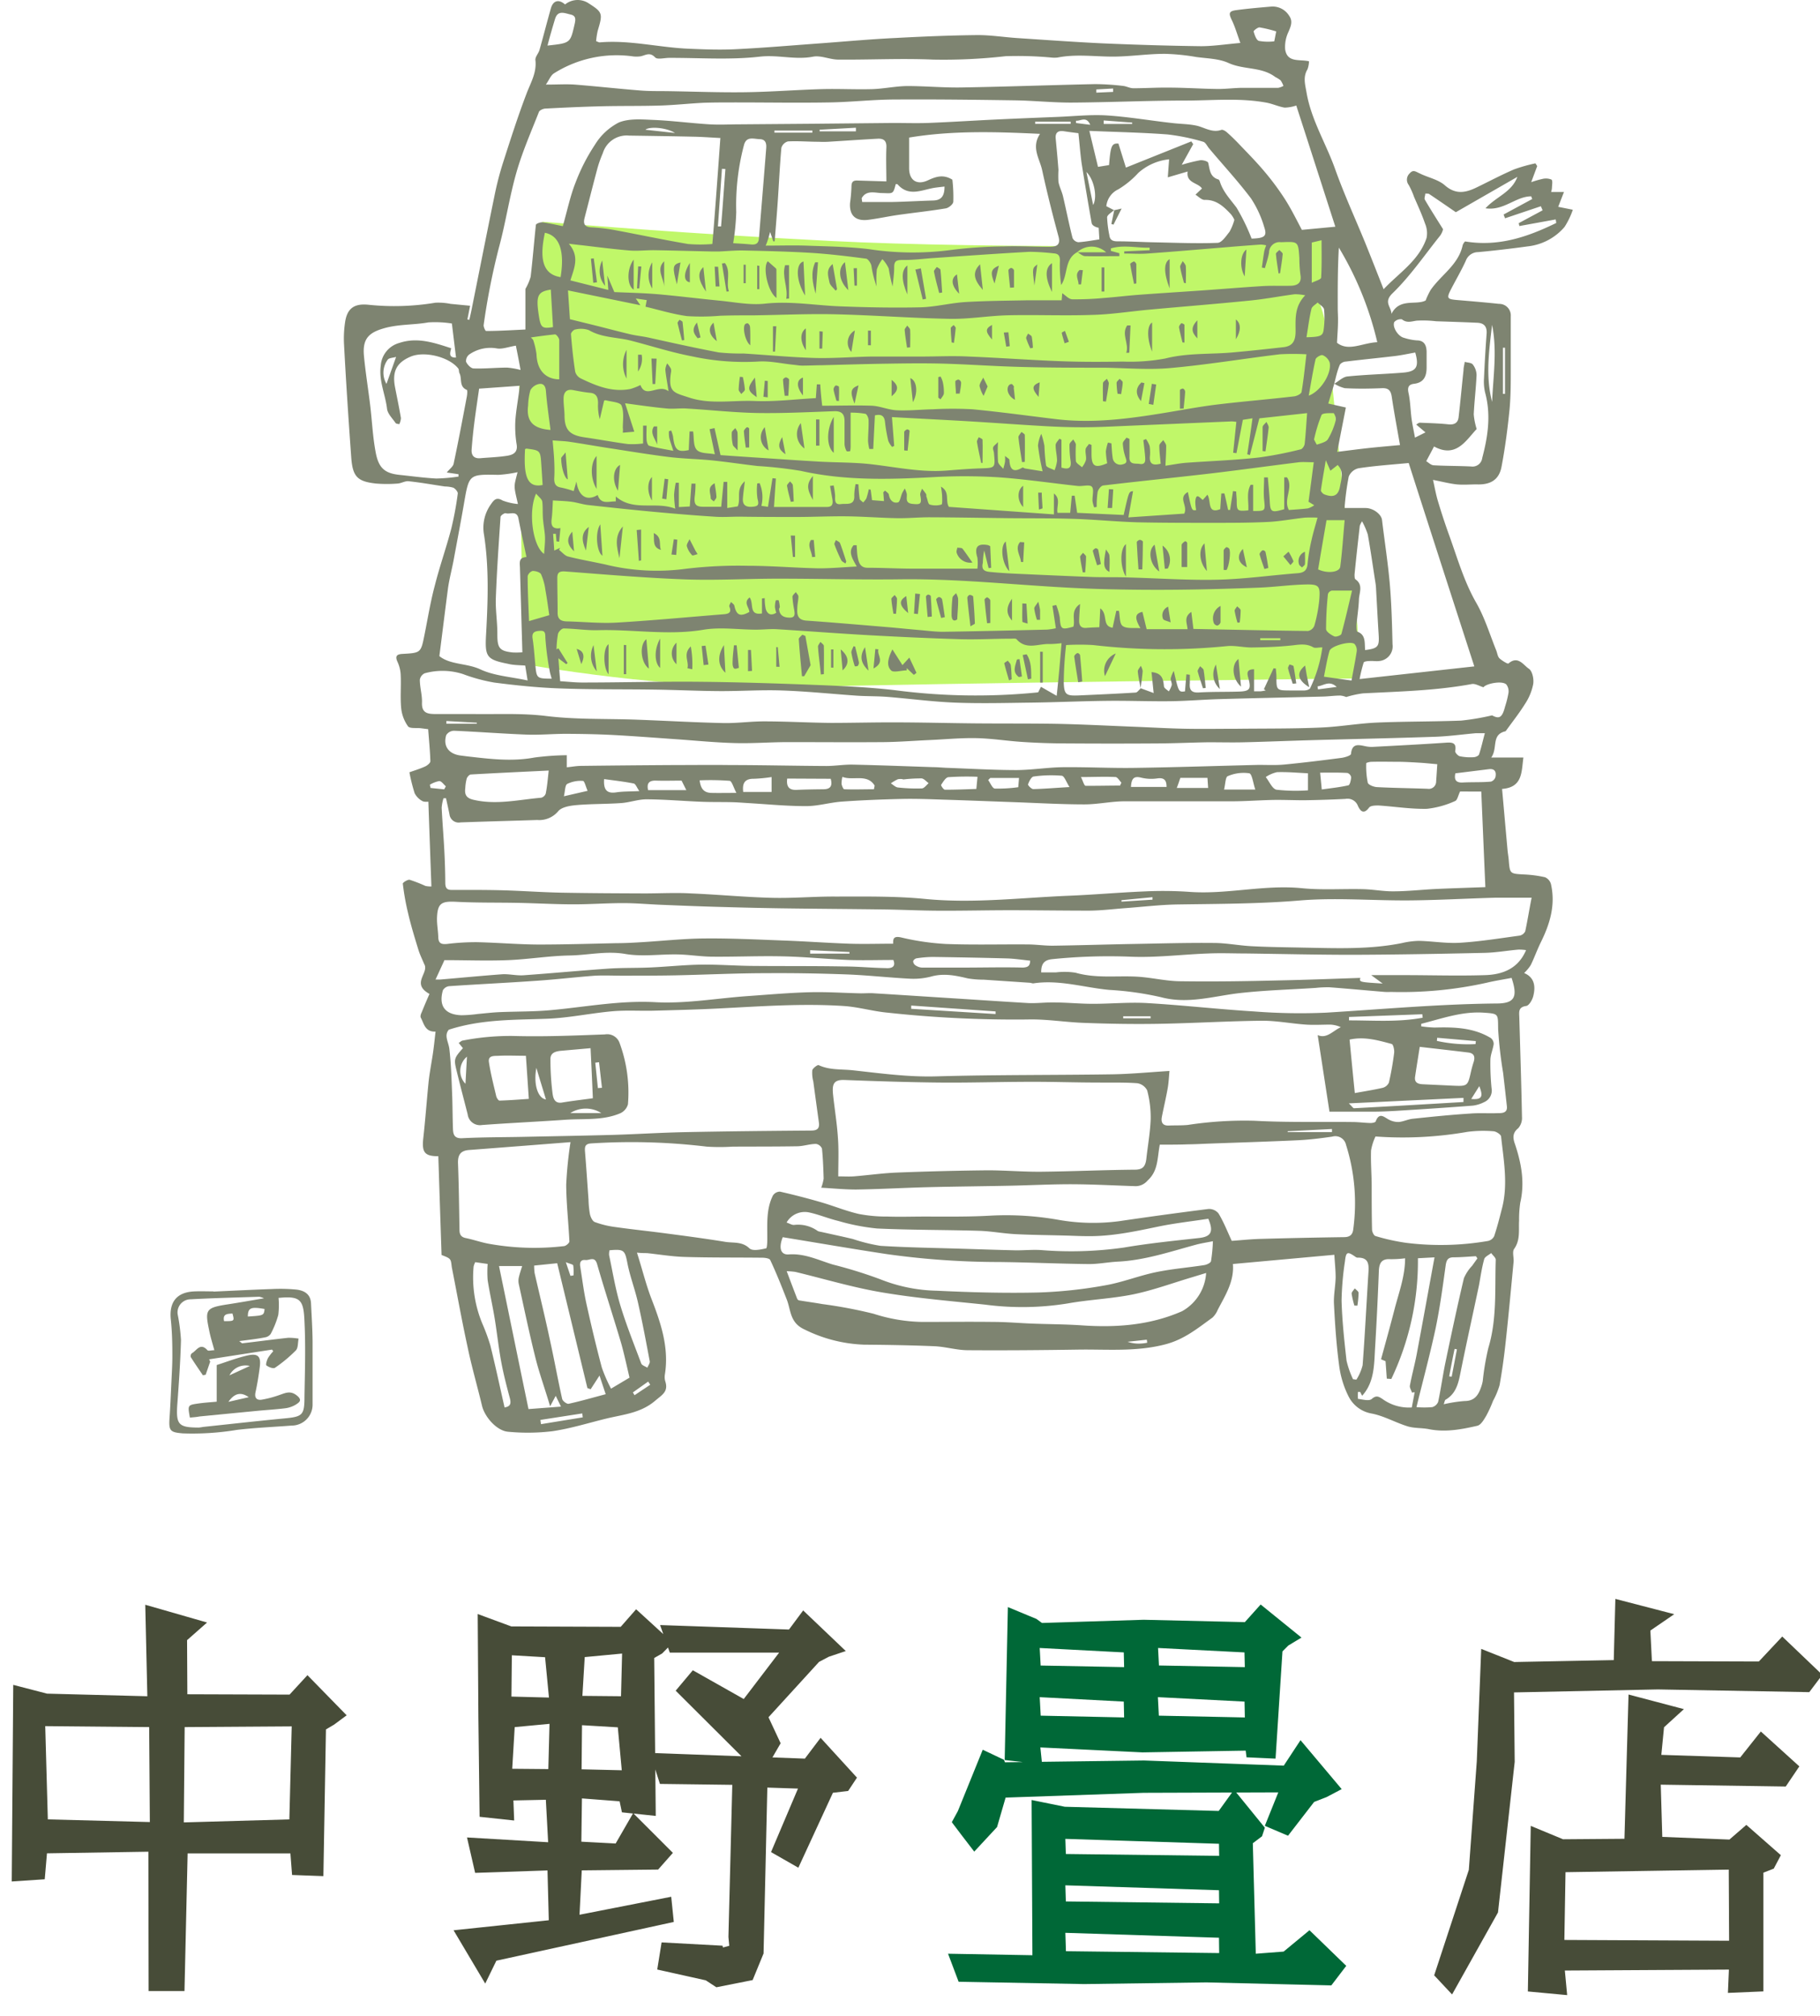 <svg id="レイヤー_1" data-name="レイヤー 1" xmlns="http://www.w3.org/2000/svg" viewBox="0 0 347.54 384.91"><defs><style>.cls-1{fill:#c0f769;}.cls-2{fill:#7e8471;}.cls-3,.cls-5{fill:none;stroke-width:2px;}.cls-3{stroke:#474c38;}.cls-4{fill:#474c38;}.cls-5{stroke:#006837;}.cls-6{fill:#006837;}</style></defs><path class="cls-1" d="M103.55,42.34c9.54.73,26.43,2.2,55.07,3.67s91,1.47,95.45-1.47-2.2,13.22-2.2,13.22,1.46,2.2,2.2,11.74,5.14,49.93,5.14,49.93l.42,10.11s-81.92.91-106.89,1.64-52.86-4.4-52.86-4.4l-.74-52.87Z"/><path class="cls-2" d="M84.32,239.63c-.21-6.31-.42-12.58-.62-18.86-2.58,0-3.18-.7-2.87-3.45.39-3.53.65-7.09,1-10.62.21-2,.6-3.89.88-5.84.17-1.24.3-2.48.46-3.89-2,.1-2.2-1.5-2.81-2.64-.14-.25,0-.72.17-1.05.49-1.22,1-2.41,1.48-3.5-3.61-2,0-4-1-5.69-.37-.89-.8-1.75-1.09-2.66-.72-2.35-1.45-4.71-2-7.1a46.2,46.2,0,0,1-1-5.62c0-.2.94-.81,1.32-.72a28.57,28.57,0,0,1,3,1.17,4.61,4.61,0,0,0,1.14.1c-.2-5.4-.39-10.73-.58-16.18-.25,0-.83.08-1.19-.15a3.54,3.54,0,0,1-1.43-1.47,33.5,33.5,0,0,1-1-4c.92-.33,2-.65,3-1.11.4-.18,1-.66,1-1-.06-2-.26-4-.42-6.12l-1.41-.18c-.85-.1-2.09.1-2.44-.37a7.24,7.24,0,0,1-1.3-3.44c-.2-2.07,0-4.17-.09-6.26a6.68,6.68,0,0,0-.58-2.53c-.53-1.11-.25-1.53.9-1.59,3.53-.2,3.53-.2,4.22-3.65.64-3.17,1.15-6.38,2-9.52.91-3.6,2.16-7.11,3.1-10.7a62,62,0,0,0,1.26-6.79c0-.32-.47-.89-.86-1.08a6,6,0,0,0-1.61-.23c-2.31-.34-4.6-.76-6.92-1-.68-.08-1.4.4-2.11.44a25.5,25.5,0,0,1-4.1,0c-3.57-.39-4.48-1.29-4.75-5-.52-7.22-1-14.44-1.38-21.65a20.9,20.9,0,0,1,.2-4.11c.38-2.68,1.74-3.66,4.46-3.38a47.66,47.66,0,0,0,12.79-.39,12,12,0,0,1,2.9.22l3.73.36L89.25,61l.37.07c.15-.66.31-1.32.44-2,1.45-7.2,2.87-14.41,4.35-21.61A59,59,0,0,1,96,31.24c1.46-4.54,2.91-9.1,4.62-13.56.78-2,1.89-3.88,1.62-6.2-.07-.61.59-1.27.78-1.94.75-2.63,1.42-5.29,2.17-7.93.43-1.53,1.52-1.81,2.71-.76a3.83,3.83,0,0,1,4.33-.33c2.86,1.82,2.92,2,1.91,5.34a14.86,14.86,0,0,0-.31,2c.31.1.51.25.71.23,5.76-.49,11.39,1,17.1,1.22,3,.13,6,.24,9,.08,5.46-.27,10.9-.75,16.35-1.14,4.69-.35,9.38-.78,14.08-1,5.22-.28,10.44-.5,15.66-.55,2.51,0,5,.4,7.54.57,5.37.35,10.73.74,16.1,1,6.31.27,12.63.47,18.95.55,2.34,0,4.68-.37,7.53-.62-.61-1.67-1-3.06-1.61-4.32s-.67-1.74.8-1.94c2.21-.3,4.44-.49,6.66-.68a3.7,3.7,0,0,1,3.47,1.75c.75,1.06.32,2-.13,3.08a6.6,6.6,0,0,0-.63,3.35c.4,2.58,2.74,1.84,4.55,2.26a4.74,4.74,0,0,1-.29,1.54c-.89,1.48-.44,2.9-.18,4.43.89,5.21,3.7,9.68,5.44,14.56s3.8,9.34,5.71,14c1.19,2.94,2.35,5.9,3.57,9,2.9-3.1,6.75-5.45,8.2-9.79a4.65,4.65,0,0,0-.29-2.75c-.59-1.73-1.37-3.41-2.1-5.1A14.68,14.68,0,0,0,269,35.31a1.65,1.65,0,0,1,.2-2.22c.67-.78,1.19-.28,1.86,0,1.6.81,3.56,1.16,4.85,2.3,2.09,1.83,4,1.4,6.08.39,2.38-1.15,4.7-2.39,7.12-3.43a29.48,29.48,0,0,1,4.09-1.16l.34.52-1.15,3.08a17,17,0,0,1,2.09-.61,2.78,2.78,0,0,1,1.78.11c.28.19.1,1.07.09,1.64a3.71,3.71,0,0,1-.15.72h2.45l-1.1,2.84,2.79.56a14.86,14.86,0,0,1-1.58,3.28,10.77,10.77,0,0,1-7,3.71c-3.16.43-6.33.81-9.5,1.1a2.51,2.51,0,0,0-2.36,1.66c-.84,1.84-1.87,3.59-2.8,5.39s-.77,1.94,1.28,2.11c2.62.22,5.25.44,7.86.72a2.21,2.21,0,0,1,2.25,2.37c0,3.39,0,6.78,0,10.18,0,2.53,0,5.07-.23,7.58-.37,3.7-.85,7.39-1.54,11-.48,2.49-2.13,3.44-4.73,3.34-1.26,0-2.54.12-3.79,0s-2.77-.51-4.56-.86c.31,1.34.54,2.72.94,4.05.67,2.24,1.4,4.47,2.2,6.67,1.55,4.31,2.8,8.71,5.12,12.75,1.62,2.83,2.57,6,3.81,9.08.21.51.26,1.16.61,1.51s1.55,1.13,1.73,1c1.82-1.59,2.87.33,3.9,1,.66.45,1,2,.81,3a10.45,10.45,0,0,1-1.57,3.75c-1.1,1.77-2.4,3.4-3.62,5.1a.41.41,0,0,1-.13.1c-2.73.65-1.38,3.2-2.68,5h6.14c-.38,2.84-.15,5.69-4.07,6,.36,4,.7,7.89,1.05,11.75.06.6.17,1.2.22,1.8.22,2.67.21,2.63,2.93,2.78a22.69,22.69,0,0,1,4,.53,2,2,0,0,1,1.14,1.33c.89,4-.2,7.57-1.94,11.09-.7,1.42-1.23,2.94-1.93,4.36a8,8,0,0,1-1.26,1.51c2,.84,2.22,2.57,1.74,4.43-.18.72-.81,1.79-1.34,1.86-1.55.21-1.35,1.17-1.32,2.15.18,6.32.39,12.64.51,19a3,3,0,0,1-.71,2.19c-1.2.95-1,2-.61,3.09,1.21,3.63,1.88,7.27,1,11.1a20.89,20.89,0,0,0-.23,3.46c-.11,1.83.27,3.69-.95,5.4-.41.59,0,1.71-.11,2.57-.48,5-.94,10.06-1.49,15.08-.3,2.8-.68,5.6-1.18,8.37a14.68,14.68,0,0,1-1.25,3,23,23,0,0,1-1.3,2.85c-.44.73-1,1.74-1.71,1.9-3,.69-6.07,1.27-9.21.65-1.35-.27-2.78-.15-4.07-.54-2.34-.72-4.53-2-6.89-2.45a6.08,6.08,0,0,1-4.41-3.28,18.17,18.17,0,0,1-1.78-5.8c-.53-3.91-.8-7.86-1-11.8-.09-1.69.28-3.4.32-5.1,0-1.34-.15-2.69-.25-4.33l-19.37,1.76c.27,3.38-1.48,6-2.91,8.78a4.26,4.26,0,0,1-1,1.46c-2.79,2-5.36,4.16-9,5.1-5.46,1.43-10.9.94-16.35,1-7.11.11-14.22.17-21.32.12-2.13,0-4.25-.66-6.38-.76-4.5-.19-9-.26-13.51-.3a27.7,27.7,0,0,1-11.31-2.89c-2.82-1.27-2.6-3.6-3.4-5.7-1-2.56-2-5.08-3.17-7.57-.14-.31-.94-.43-1.43-.44-5-.06-10,0-14.93-.15-2.4-.07-4.8-.48-7.19-.73-.52,0-1,0-1.9-.09,1,3.12,1.69,6,2.77,8.82,1.81,4.66,3.37,9.31,2.57,14.41a3,3,0,0,0,.06,1.31c.66,2-.58,2.59-1.9,3.72-2.78,2.39-6.13,2.64-9.37,3.43-3.4.83-6.78,1.89-10.23,2.4a39.39,39.39,0,0,1-8.48.11c-2.17-.16-4.48-2.8-5-4.94-.9-3.78-2-7.53-2.78-11.33-1.09-5-2-10.1-3-15.17C86.07,240.36,86.18,240.34,84.32,239.63ZM254.76,73.36c-.36,1.18-.72,2.35-1.12,3.69l3.36.76-1.66,8.47c2.14-.26,4.06-.52,6-.73s4.06-.39,6-.57c-.59-3.36-1.14-6.27-1.57-9.19-.18-1.21-.61-1.73-1.9-1.67-2.35.1-4.72.13-7.07,0a6.66,6.66,0,0,1-2-.86c.84-.48,1.63-1.29,2.5-1.38,3.53-.36,7.08-.44,10.62-.73,2.58-.21,3.1-1.1,2.33-3.84-1.25.22-2.51.5-3.78.66-3.16.38-6.32.68-9.47,1.07-.43,0-1.06.34-1.18.68C255.31,70.93,255.07,72.16,254.76,73.36Zm-42-33.27c-.48.47-1.32.92-1.35,1.41a20.69,20.69,0,0,0,.42,3.37c.11,1,.68,1.21,1.58,1.21,2.36,0,4.72.15,7.07.19,4,.08,8,.25,12,.1.8,0,1.64-1.28,2.29-2.1a9.64,9.64,0,0,0,.94-2.3,4.75,4.75,0,0,0-.69-1.1c-1.37-1.45-2.77-2.78-5-2.7-.57,0-1.16-.63-1.74-1L229.52,36c-.69-1.13-3.07-1-2.73-3.25L223,33.86c.1-1.37.17-2.38.25-3.44a10.4,10.4,0,0,0-5.89,2.6,17.13,17.13,0,0,1-3.81,3.13,4,4,0,0,0-2.29,3.22l1.5.78Zm5,91.3,2.54.94c-.17-1.62-.28-2.78-.41-4,2.06.19,2.23,1.36,2.37,2.68,0,.38.6.7.93,1a4.65,4.65,0,0,0,.56-1.2c.06-.41-.22-.86-.19-1.29a5.68,5.68,0,0,1,.58-1.42c.93,4.07.93,4.07,2.14,3.91l.27-3.25.66.08c0,.52,0,1,0,1.55-.12,1.29.25,1.92,1.73,1.83,2.47-.15,4.95-.09,7.43-.16,2.32-.05,2.6-.44,2-2.63-.24-.84-.37-1.63,1.1-1.64V132c.5,0,.82,0,1.14,0s.73-.11,1.1-.16l-.36-.24,1.85-4,.44.06c0,.5.1,1,.1,1.49,0,2.67,0,2.67,2.63,2.69.88,0,1.77,0,2.65,0,.4,0,1-.15,1.15-.42a25.7,25.7,0,0,0,2.34-7.81c-.75,0-1.34.18-1.71,0-1.41-.83-2.82-.5-4.31-.35-2.49.26-5,.34-7.5.37-1.53,0-3.08-.39-4.6-.27a118.62,118.62,0,0,1-25.62-.19,42.3,42.3,0,0,0-5.19,0,67,67,0,0,0-.45,7.18c.08,2.36.51,2.54,3,2.43,3.57-.16,7.14-.32,10.71-.54.33,0,.63-.49.95-.76ZM205.73,48.13c-2.52,1.37-1.74,4.27-3.09,6.29a25.1,25.1,0,0,1-.24-4.65c0-.88-.25-1.34-1.19-1.39a44.76,44.76,0,0,0-4.6-.3c-6.07.33-12.14.77-18.21,1.18-2,.13-4,.41-6.06.38-1.14,0-1.6.18-1.59,1.39s-.19,2.44-.3,3.67a29.27,29.27,0,0,1-.74-3.42,6.36,6.36,0,0,0-1.21-1.79,6.78,6.78,0,0,0-1.06,1.95,19.67,19.67,0,0,0-.05,3.26,21.21,21.21,0,0,1-1-4c-.12-.51-.64-1.26-1-1.31-3.46-.45-6.92-.88-10.39-1.1-4.43-.27-8.86-.37-13.3-.47-1.46,0-2.92.13-4.39.2-.42,0-.85,0-1.28,0-3.74-.08-7.49-.19-11.24-.25-1.52,0-3.06.18-4.58.06-3-.25-6.06-.64-9.08-1-.64-.06-1.27-.14-2.51-.29,2.13,2.47,1,4.71.3,7l7.24,1.82-.19-2.74,1.34,3.15c2.62.12,5.4.17,8.17.4,3.93.34,7.84.84,11.76,1.22,2.95.28,5.95.91,8.84.59,4.82-.53,9.5.32,14.25.51,5.14.2,10.29.3,15.43.19,2.84-.07,5.65-.81,8.5-1,3.94-.24,7.91-.26,11.87-.34,2.18,0,4.36,0,6.6,0l.11-1.35c.6.38,1.24,1.14,1.91,1.16a57.71,57.71,0,0,0,6-.25c2.18-.16,4.36-.43,6.54-.6,4-.3,8.07-.55,12.1-.83s7.88-.61,11.82-.85c1.78-.1,3.56,0,5.34-.06,1.3-.06,2.05-.61,1.77-2.12a25.05,25.05,0,0,1-.2-3.13c-.21-3.29-.21-3.18-3.51-3.06a2,2,0,0,0-2.28,2c-.18,1-.52,2-.79,2.95l-.58-.12c.15-1,.28-2.08.46-3.12a7.61,7.61,0,0,1,.37-1.11,4.54,4.54,0,0,0-1.09-.15q-3.41.24-6.83.53c-4.91.4-9.82.83-14.74,1.18-1.48.11-3,0-4.45,0V48l4.85-.22,0-.49c-2.46.07-5-.59-7.4.14l0,.48,1.62.44,0,.56c-2.17,0-4.34.05-6.51,0-.5,0-1-.48-1.48-.74h5.46A4.09,4.09,0,0,0,205.73,48.13Zm73.08,103c-.38.78-.53,1.67-.95,1.82a17.49,17.49,0,0,1-5.41,1.49c-3.06.06-6.13-.44-9.2-.64-.62,0-1.53,0-1.83.42-1.05,1.39-1.68.6-2.12-.35a2.11,2.11,0,0,0-2.35-1.33c-2.63.14-5.27.22-7.9.26-2,0-4-.09-5.93-.06-2.57.05-5.15.25-7.72.26-6.87,0-13.74,0-20.61,0-2.57,0-5.14.59-7.7.59-4.42,0-8.85-.26-13.27-.42-4.6-.16-9.19-.35-13.8-.49-2.63-.09-5.26-.19-7.89-.13-3.81.09-7.61.24-11.4.51-2.29.17-4.56.87-6.84.86-3.73,0-7.46-.37-11.19-.59-1-.06-1.91-.14-2.87-.16-2-.05-4.05,0-6.07-.09-3.43-.14-6.87-.44-10.3-.46-1.62,0-3.23.61-4.87.72-2.85.2-5.72.14-8.56.39-1.21.11-2.8.37-3.45,1.18a4.72,4.72,0,0,1-4,1.66c-4.88.16-9.75.28-14.63.46a1.78,1.78,0,0,1-2.12-1.54c-.2-1-.44-2.05-.66-3.07h-.48a7.9,7.9,0,0,0-.35,1.82c.13,2.69.36,5.37.5,8.06.11,2.07.18,4.13.19,6.2,0,.84.16,1.41,1.12,1.42h1.81c3.24,0,6.47,0,9.71.13s6.45.34,9.67.4c5.25.1,10.51.12,15.76.14,3,0,5.91-.17,8.85,0,5.14.21,10.27.71,15.41.84,4.06.11,8.12-.27,12.18-.24,5.7,0,11.43-.1,17.08.45,9.16.9,18.22-.22,27.32-.6,4.86-.19,9.7-.63,14.56-.83a74.43,74.43,0,0,1,8.58.08c7.19.54,14.27-1.41,21.49-.7,3.89.39,7.84.09,11.77.19,1.91.05,3.82.43,5.73.41,2.73,0,5.46-.32,8.19-.45,3.07-.14,6.14-.23,9.38-.35-.27-6.15-.52-12.14-.78-18.25Zm-7.42,44.35,0,.49a22.47,22.47,0,0,0,2.58.23c3.72-.1,7.39,0,10.7,2a1.44,1.44,0,0,1,.56,1.13c-.13,1-.6,2-.63,3a46.87,46.87,0,0,0,.22,5.43,2.41,2.41,0,0,1-1.41,2.68,6.51,6.51,0,0,1-2.17.67c-4.9.38-9.8.7-14.7,1-1.37.08-2.74.14-4.11.15-2.75,0-5.5,0-8.56,0-.71-4.61-1.47-9.54-2.25-14.62,1.72.76,2.88-.8,4.42-1.51a5.38,5.38,0,0,0-2-.49c-1.54,0-3.09.1-4.62,0-2.83-.19-5.66-.76-8.49-.74-6.58.07-13.16.48-19.74.59-4.71.08-9.43,0-14.15-.18-3.61-.12-7.23-.75-10.84-.65a225.91,225.91,0,0,1-26.78-1.31c-2.76-.26-5.48-1.07-8.25-1.26-8-.53-16,.07-24,.47-4.1.21-8.21.31-12.31.42-2.63.07-5.28-.12-7.9.11-4.19.37-8.35,1.28-12.55,1.43-6.25.23-12.51.08-18.7,2.09-1,1.13,0,2.43.11,3.79.32,2.78.4,5.58.51,8.37.1,2.29.08,4.58.17,6.87.05,1.07.33,1.77,1.77,1.69,3.89-.2,7.79-.18,11.68-.26,5.77-.12,11.54-.22,17.3-.38,4.55-.14,9.1-.43,13.65-.52,8-.16,16-.24,24-.3,1.18,0,1.63-.42,1.47-1.56q-.54-3.92-1.07-7.83a6.4,6.4,0,0,1-.19-2.11c.09-.41,1-1.07,1.2-1,2.13,1,4.4.75,6.62,1,5.3.58,10.54,1.31,15.91,1.15,11.2-.32,22.41-.22,33.62-.39,3.54-.06,7.09-.41,10.86-.64-.1,1-.14,2.14-.33,3.24-.32,1.84-.76,3.66-1.12,5.49-.2,1,.07,1.74,1.31,1.69s2.42,0,3.61-.11a71.67,71.67,0,0,1,12.78-.8c6.21.34,12.45.17,18.68.24,1.15,0,2.29.16,3.44.19.35,0,.94-.1,1-.3.73-1.91,1.67-.75,2.64-.29a3.71,3.71,0,0,0,1.8.39c.88-.08,1.72-.51,2.6-.61,3.69-.39,7.38-.77,11.08-1,1.75-.14,3.53,0,5.28-.08.72,0,1.8,0,1.66-1.3q-.35-3.19-.72-6.38a80.8,80.8,0,0,1-.95-8.3c-.05-3,.17-3-2.76-3.2C279.19,193.08,275.33,194.49,271.39,195.49Zm-49.92,23.07c-.5,2.62-.28,5-2.33,6.86a3,3,0,0,1-2.26,1.08c-4-.13-8-.35-12-.37s-8,.2-12,.28c-5.24.11-10.48.15-15.71.28-4.57.12-9.12.38-13.69.45-2.17,0-4.34-.22-6.66-.35a8.3,8.3,0,0,0,.46-1.74c-.06-1.91-.12-3.83-.32-5.73a1.49,1.49,0,0,0-1.13-.89c-1.2,0-2.39.43-3.58.45-4.11.07-8.23.05-12.34.07a38.92,38.92,0,0,1-4.95,0,120.13,120.13,0,0,0-22-.62c-1.21.06-1.32.58-1.25,1.55.25,3.06.45,6.12.67,9.17a18.44,18.44,0,0,0,.27,2.79c.13.56.48,1.34.93,1.51a17.87,17.87,0,0,0,3.83.94c3.23.46,6.48.79,9.71,1.22,3.8.5,7.6,1,11.38,1.62,1.55.25,3.2-.11,4.61,1.24.58.56,2.13.24,3.18,0,.2,0,.24-1.36.23-2.08,0-2.73-.19-5.48,1.07-8a1.61,1.61,0,0,1,1.35-.75c2.6.59,5.19,1.26,7.75,2s4.84,1.7,7.33,2.27a27.93,27.93,0,0,0,5.5.49c2.34.08,4.68,0,7,0,4.31,0,8.62.07,12.91-.19a57.11,57.11,0,0,1,12.6.8,38.11,38.11,0,0,0,11.63.28q8.55-1.26,17.11-2.34a2.33,2.33,0,0,1,1.91.85c1,1.65,1.69,3.44,2.53,5.24,1.71-.12,3.67-.33,5.63-.38q7.9-.22,15.81-.33c1.1,0,1.65-.46,1.76-1.5a36.87,36.87,0,0,0-1.38-16.13,2.09,2.09,0,0,0-2.64-1.56c-2.17.31-4.36.59-6.55.69-5.74.27-11.49.44-17.23.65-1.26.05-2.52.12-3.78.13C225.06,218.57,223.27,218.56,221.47,218.56Zm71-47.14c-2.63,0-4.82,0-7,0-5.39.15-10.76.46-16.15.51-7,.07-14-.55-20.9,0-7.89.67-15.76.66-23.65.78-3.34.06-6.68.47-10,.71-2.24.17-4.48.45-6.73.47-5.09,0-10.18-.08-15.27-.08-4.39,0-8.77.11-13.15.09-3.63,0-7.25-.19-10.87-.24-6.6-.09-13.2-.12-19.79-.22-4.16-.06-8.32-.17-12.48-.29-3.43-.1-6.86-.24-10.28-.38-2.41-.1-4.81-.32-7.21-.32-3.18,0-6.35.24-9.52.23-3.44,0-6.87-.2-10.3-.27-4.08-.09-8.15,0-12.22-.22-2.65-.12-3.39.32-3.5,3-.05,1.25.21,2.51.24,3.77s.69,1.39,1.75,1.28A45.17,45.17,0,0,1,91,179.9c3.93.08,7.87.43,11.8.45,4.95,0,9.9-.15,14.85-.26,1.64,0,3.27-.09,4.91-.19,4-.24,8-.68,11.94-.71,5-.05,10,.2,15,.39,4.23.15,8.45.46,12.67.61,2.78.09,5.57,0,8.38,0,0-.76-.06-1.55,1.51-1.2a48.14,48.14,0,0,0,8.51,1.25c5.2.2,10.41.05,15.62.09,1.64,0,3.28.26,4.91.24,5.11-.07,10.22-.24,15.33-.33s10.2-.24,15.31-.19c2.44,0,4.87.5,7.31.62,3.29.17,6.59.2,9.88.27,6.26.11,12.54.38,18.74-.86a15.85,15.85,0,0,1,3.26-.43c2.63.06,5.27.52,7.87.36,3.81-.23,7.59-.85,11.37-1.36a1.52,1.52,0,0,0,1.08-.82C291.68,175.84,292,173.79,292.47,171.42ZM163,104.1l.58,0c.06.73.06,1.48.19,2.2.19,1,.43,2.09,1.84,2.11,2.79,0,5.58.15,8.37.17,3.62,0,7.24,0,10.85,0h1.81a8.44,8.44,0,0,0,0-2.09c-.58-1.89-.12-2.8,2-2.41a3.3,3.3,0,0,1,.45.21l.18,4.12-.49.07-.84-3.37a14.79,14.79,0,0,0-.26,2.35c-.38,1.53.57,1.68,1.61,1.77,1.37.13,2.74.22,4.11.29,5,.23,10.08.46,15.12.65,2.3.08,4.61,0,6.91.09,5.7.15,11.4.56,17.1.43,5.09-.12,10.16-.85,15.25-1.24,1.27-.1,1.83-.57,1.92-1.89a33.64,33.64,0,0,1,.77-4.54c.3-1.38.73-2.72,1.12-4.18a24.24,24.24,0,0,0-2.44,0c-2.35.25-4.69.71-7,.82-3.66.18-7.33.17-11,.17-4.64,0-9.29,0-13.94-.1-4.06-.12-8.11-.53-12.18-.66s-8.3-.09-12.46-.13c-5-.06-10.06-.15-15.1-.17-2.07,0-4.16.21-6.23.17-3.14-.06-6.28-.31-9.42-.35s-6.29.11-9.44.12c-3.71,0-7.42,0-11.14-.06-1.63,0-3.27.13-4.9,0-3.79-.24-7.58-.56-11.36-.91-4.23-.39-8.45-.84-12.67-1.31-1.08-.12-2.14-.49-3.22-.63s-2.34-.17-3.51-.25c-.07,1.19-.09,2.38-.24,3.55s.11,2,1.68,1.74l-.25,2.59-.5-.06-.13-1.44-.52,0c.08,1.07.15,2.13.22,3.19l1.13-.52-.22.39c.57.43,1.08,1.1,1.72,1.27,2.34.59,4.73,1,7.07,1.51a41.24,41.24,0,0,0,15.46.83,84.06,84.06,0,0,1,11.77-.57c4.55,0,9.09.4,13.63.49,2.33,0,4.67-.22,7.2-.35C162.79,106.68,161.89,105.4,163,104.1Zm94.09,29a3.83,3.83,0,0,0-1.15-.29c-1.09,0-2.19.16-3.28.19-6.59.17-13.18.3-19.76.49-3.13.09-6.24.36-9.36.4-4.05.05-8.11-.12-12.16-.07-4.84.05-9.68.28-14.52.34s-9.66.19-14.49,0c-4.32-.17-8.62-.75-12.94-1.1-1.89-.15-3.79-.1-5.69-.22-4.81-.33-9.62-.84-14.44-1-3.94-.14-7.89.14-11.83.12s-8.12-.22-12.17-.28c-6.19-.1-12.38,0-18.57-.24-4.12-.15-8.24-.58-12.34-1.11a32.42,32.42,0,0,1-6-1.63,12.78,12.78,0,0,0-7.3-.14,1.63,1.63,0,0,0-.92,1.24c0,1.47.47,2.93.41,4.39-.07,2,1.13,2.13,2.52,2.15,2.5,0,5,0,7.49,0,4.58.06,9.14-.19,13.75.38,5.73.7,11.57.48,17.36.7,5.46.2,10.92.52,16.39.64,2.61.06,5.24-.33,7.86-.32,4.23,0,8.45.25,12.68.29,4,0,8-.11,12-.1,5.15,0,10.3.14,15.46.19s10.54,0,15.81.09c4.86.1,9.73.36,14.6.55,3.33.13,6.67.33,10,.39s6.58,0,9.87,0c5.26-.06,10.53,0,15.78-.23,3.59-.14,7.16-.79,10.75-.95,5.37-.23,10.76-.17,16.13-.38a47,47,0,0,0,5.89-1c1.36.74,1.94.47,2.49-1.7a19.16,19.16,0,0,0,.64-2.56,2.16,2.16,0,0,0-.41-1.64c-.83-.79-3.91-.15-4.36.54-.8-.24-1.57-.74-2.23-.62-6.87,1.27-13.83,1.42-20.78,1.78A19.08,19.08,0,0,0,257.07,133.09ZM107.47,43.18c.86-3,1.41-5.72,2.41-8.25a36.4,36.4,0,0,1,3.73-7.3,11.5,11.5,0,0,1,4.58-4.25c2-.8,4.41-.57,6.63-.48,3.55.15,7.09.62,10.64.84,2,.12,3.95,0,5.93,0l14-.11,15.16-.15c2.2,0,4.39.07,6.58,0,4.28-.17,8.56-.44,12.84-.65,4-.19,8-.35,12-.51,3.13-.12,6.27-.47,9.37-.28,4.21.27,8.39,1,12.58,1.46,1.51.18,3.06.17,4.55.49s3,1.43,4.75.81c.26-.09.73.19,1,.41.69.6,1.35,1.24,2,1.9,1.76,1.85,3.56,3.65,5.2,5.6a50.33,50.33,0,0,1,4,5.4c1.23,1.94,2.23,4,3.18,5.78l6.39-.6c-2.51-7.78-5-15.55-7.46-23.14a7.58,7.58,0,0,1-2.22.4c-1.16-.19-2.27-.72-3.43-.94-5.1-.95-10.26-.42-15.38-.41-7.34,0-14.68.35-22,.39-3.54,0-7.07-.37-10.6-.43-7.64-.11-15.28-.21-22.92-.16-4.23,0-8.46.5-12.69.56-5.93.1-11.86,0-17.8,0-2,0-4,0-6,.06-2.77.13-5.54.44-8.32.53-3.72.12-7.45.05-11.18.14s-7.19.25-10.78.44c-.46,0-1.17.31-1.3.65-1.5,3.81-3.16,7.59-4.29,11.53-1.35,4.72-2.06,9.63-3.35,14.37a132.17,132.17,0,0,0-2.92,14.83c0,.35.31,1.09.48,1.09,2.47,0,5-.17,7.5-.28V55.17a10,10,0,0,0,1-2.33c.39-3.29.65-6.6,1-9.89,0-.23.84-.55,1.24-.5C104.85,42.61,106.17,42.93,107.47,43.18ZM157,77.47c3.28,0,6.4-.11,9.51,0,1.59.08,3.15.8,4.75.87,2.29.11,4.6-.15,6.9-.19a67.87,67.87,0,0,1,7.55,0c5.35.51,10.68,1.25,16,1.89,7,.83,13.81-.08,20.65-1.2,3.3-.54,6.58-1.17,9.9-1.58,4.95-.6,9.92-1,14.88-1.58.51-.06,1.33-.47,1.4-.83.4-2.34.63-4.7.93-7.2a44.62,44.62,0,0,0-5.08,0c-7,.84-13.89,2-20.87,2.62-4.18.38-8.44,0-12.67-.06-5.42,0-10.85,0-16.27-.16-4.75-.12-9.49-.47-14.23-.61-3.6-.1-7.21-.06-10.82,0-4.21.06-8.42.19-12.63.3-1.25,0-2.5.08-3.75.07-.54,0-1.08-.11-1.62-.16-2.28-.23-4.59-.78-6.84-.61a47.06,47.06,0,0,1-12.55-1c-3.94-.75-7.79-2-11.68-3-2.66-.68-5.5-.53-8-2a4.51,4.51,0,0,0-2.57-.13c-.33,0-.89.61-.86.9.19,2.4.44,4.8.81,7.18a2.07,2.07,0,0,0,1.09,1.28c3,1.44,6,2.67,9.46,2a12,12,0,0,0,1.91-.75c1,2.71,3.43-.31,5.36,1.18-.27-1.77-.5-2.94-.61-4.12a3.28,3.28,0,0,1,.35-1.19,6.18,6.18,0,0,1,.71,1,1.59,1.59,0,0,1,0,.81c-.52,3.72.52,3.74,3.51,4.72,4.09,1.34,8.35.47,12.53.65,3.83.15,7.7-.34,11.64-.55l.19-2.63.65,0C156.71,74.68,156.81,75.79,157,77.47Zm70.89,42.62c7.29.14,14.58.31,21.88.39a1.63,1.63,0,0,0,1.21-1,27.67,27.67,0,0,0,.92-4.68c.27-3.07.06-3.3-3.17-3.18-2.74.1-5.47.47-8.21.58-5.21.2-10.42.35-15.62.4q-7,.07-14-.11c-4.11-.11-8.22-.33-12.32-.61-8.86-.59-17.7-1.38-26.6-1.27-7.78.1-15.58-.12-23.37-.12-5.91,0-11.84.35-17.75.14-7.62-.28-15.23-.93-22.84-1.51-1.19-.09-1.63.16-1.6,1.33,0,2.19.07,4.38.06,6.57,0,1.25.66,1.6,1.76,1.63,3.17.07,6.36.41,9.51.23,6.85-.4,13.68-1.06,20.52-1.6.93-.08,1.47-.37,1-1.46-.09-.22.2-.58.31-.88.23.23.59.44.65.71.39,1.83,1.12,2.16,2.86,1.2,0-.84-1.22-1.82.06-2.77.85,1.16-.23,3.49,2.35,3.05v-2.86l.53-.05a9,9,0,0,0,.2,2.09c.29.88.92,1.36,2,.69a5.93,5.93,0,0,1-.25-1.09,4.89,4.89,0,0,1,.16-1.26c0-.06.55-.08.56,0a7.19,7.19,0,0,1,.21,1.23c0,.15-.16.31-.14.46.13,1.26,1,1.6,2.08,1.59s.91-.81.8-1.53a18.56,18.56,0,0,1-.33-2.44c0-.3.41-.61.64-.91.17.28.49.56.5.84,0,.65-.17,1.3-.2,1.95-.07,1.29-.14,2.53,1.73,2.66,5,.35,10.06.79,15.09,1.21,2.18.18,4.37.41,6.56.6,1.52.13,3.05.34,4.57.32,6.58-.09,13.17-.26,19.75-.41a12.29,12.29,0,0,0,1.66-.26c-.23-1.54-.44-2.92-.65-4.29l.72-.15a11.81,11.81,0,0,1,.67,2.35c.18,2.32.28,2.43,2.6,1.79.45-1.28-.66-3,1.28-4.33-.07,1.31-.16,2.26-.17,3.21s.41,1.44,1.42,1.35c.81-.08,1.63-.09,2.44-.13.05-1.18.11-2.25.17-3.6,1.54,1.08.26,3.39,2.36,3.7l.7-3.23.5,0c.21,1,.1,2.44.71,2.89.77.57,2.13.32,3.4.43-1.19-2.05-1-2.8.38-3.12.25,1,.5,2.06.81,3.31h7.81c-.08-1.15-.78-2.31.72-3.3ZM108.46,55.45l.37,5.5,5.22,1.29c2.1.53,4.2,1.09,6.31,1.59,1.12.26,2.27.37,3.4.61,4.49,1,9,2,13.47,2.85a39.28,39.28,0,0,0,4.75.21c4.53.28,9.05.72,13.58.85,3.61.1,7.24-.21,10.86-.27,3.17,0,6.34,0,9.52,0,3,0,6-.16,9.06,0,5.85.23,11.7.67,17.55.89,3.95.15,7.9.14,11.85.07a36.59,36.59,0,0,0,8.13-.59c4.28-1.09,8.61-.77,12.91-1.16,3.22-.29,6.44-.64,9.66-1,1.82-.21,2.3-1.29,2.3-3.07,0-2.27-.25-4.69,1.84-6.83a9.92,9.92,0,0,0-2-.21c-2.83.37-5.64.92-8.47,1.2-6.46.65-12.92,1.16-19.38,1.75-3.65.34-7.28.92-10.93,1-5.33.18-10.66-.05-16,.07-3.67.09-7.33.74-11,.68-7.32-.13-14.62-.7-21.94-.87-5.14-.12-10.3.13-15.45.2-2.18,0-4.37,0-6.55.08a43.09,43.09,0,0,1-6.32.07c-2.73-.37-5.4-1.2-7.94-1.8l.24-1.26L121.41,57l.87,1.28Zm51.61,169.17c1.09,0,2,.06,2.92,0,2.78-.22,5.54-.62,8.31-.73q8.64-.34,17.29-.43c3.39,0,6.79.3,10.19.27,6-.06,11.95-.34,17.93-.39,1.53,0,2-.65,2.18-2,.28-2.57.75-5.12.84-7.69a20.1,20.1,0,0,0-.67-5.45,2.56,2.56,0,0,0-1.9-1.37c-2.49-.18-5-.1-7.5-.13-4.22,0-8.43-.15-12.65-.14-5.92,0-11.84.2-17.76.14s-12-.26-18-.49c-2.13-.08-2.37.89-2.17,2.83.29,2.71.74,5.41.92,8.13C160.19,219.57,160.07,222,160.07,224.62ZM128.57,86.08c-.35-1.13-.6-1.79-.77-2.47a5.2,5.2,0,0,1-.06-1.25c0-.06.28-.1.43-.16a6.69,6.69,0,0,1,.35,1.13c.3,2.58.85,3.07,3,2.61l.16-3.56h.67c.2,1.21,0,2.77.71,3.52s2.24.59,3.44.84c-.38-1.79-.69-3.29-1-4.79l.94-.21c.37,1.64.73,3.29,1.15,5.16,2.41.17,4.8.34,7.2.49,3.93.26,7.86.54,11.79.76,3.27.18,6.57.12,9.82.5,4.78.55,9.5,1.58,14.36,1.2,2.18-.17,4.37-.35,6.56-.42,2.72-.09,2.75-.07,2.49-2.84,0-.38-.24-.77-.17-1.12s.43-.51.94-1.06a29.39,29.39,0,0,0,0,3.74c.06.49.62.92,1,1.37.11-.44.26-.87.33-1.32a6.87,6.87,0,0,0,0-1.15c.42.37.83.56.84.76.09,1.79.72,2.53,2.48,1.47.11-.06.36.15.55.18l3.31.53a47.09,47.09,0,0,1-.88-4.91,6.7,6.7,0,0,1,.63-2.24,15.44,15.44,0,0,1,.6,2.29,35,35,0,0,0,.31,3.72c.1.42,1.06.63,1.62.94a7.07,7.07,0,0,0,.48-1.8c0-1-.28-2-.27-3,0-.41.46-.82.72-1.23l.39.2v5.32c1.33.41,1.94.13,1.75-1.26a19.17,19.17,0,0,1-.21-3.12c0-.35.47-.7.72-1,.17.35.48.68.49,1a29.38,29.38,0,0,0,0,3.11c.06.46.76.81,1.17,1.21a4.44,4.44,0,0,0,.76-1.37c.11-.63-.14-1.32-.07-2,0-.38.42-.72.64-1.08l.49.18v1.76c0,2.33.66,2.75,3,1.74a16.36,16.36,0,0,1-.26-2.23,8.14,8.14,0,0,1,.4-1.71l.66.14c.07.91.1,1.83.24,2.73a1.46,1.46,0,0,0,1.94,1.27c1.12-.24.56-1,.39-1.72a9.15,9.15,0,0,1-.39-2.25c0-.37.45-.75.7-1.12l.57.25c0,1.15,0,2.29,0,3.43-.09,1.56,1.11,1.2,1.94,1.34,1.14.19,1.11-.63,1.05-1.36-.08-1.06-.22-2.12-.34-3.17l.5-.22a5.27,5.27,0,0,1,.69,1.3,7.55,7.55,0,0,1,.06,2c-.12,1.55.66,1.77,2.06,1.41-.1-1.17-.27-2.31-.26-3.44,0-.37.49-.72.75-1.08.2.37.56.74.56,1.12,0,1.19-.08,2.38-.14,3.79,1.43-.21,2.7-.47,4-.57,4.6-.33,9.21-.49,13.79-1a72.11,72.11,0,0,0,8.06-1.57c.31-.07.68-.66.73-1,.21-1.89.31-3.8.47-5.91l-9.12,1c-.63,2.45-1.21,4.74-1.8,7l-.51-.14c.34-2.24.68-4.48,1-6.87l-1.84.29-1.22,6.37-.63-.08c.2-1.94.4-3.89.61-5.9a8.47,8.47,0,0,0-.88-.09L215,81.32c-2.62.11-5.25.25-7.88.26s-5-.07-7.54-.21c-4.75-.27-9.51-.62-14.26-.91-4.9-.29-9.8-.53-15-.82.16,2,.3,3.77.43,5.51l-.4.18a4,4,0,0,1-.73-1.16A29,29,0,0,1,169,80.6c-.13-1.24-.74-1.57-1.93-1.29-.11,2.2-.22,4.31-.32,6.42H166a9.82,9.82,0,0,1-.24-1.49c0-1.32.14-2.64.1-4,0-.43-.32-1.16-.62-1.23a15.63,15.63,0,0,0-2.81-.22c0,2.13,0,4.06,0,6a7.26,7.26,0,0,1-.07,1.32c0,.06-.67.14-.71,0a3.22,3.22,0,0,1-.38-1.27c0-1.48,0-3,0-4.43s-.62-1.95-2.05-1.89c-4.87.17-9.75.42-14.63.34-4.5-.09-9-.59-13.51-.86-1.23-.08-2.49.12-3.72,0-2.58-.24-5.15-.61-8-1l1.76,5.43-2.19.19c0-.2.06-.56,0-.91,0-1.45.27-3-.25-4.28-.27-.65-2-.72-3-1-.08,0-.19,0-.32.07l-.83,3.54A9.64,9.64,0,0,1,114.2,77c0-1-.24-1.91-1.55-2-1.09-.1-2.17-.32-3.25-.52-1.25-.23-1.75.47-1.78,1.54s.16,2.19.18,3.28c0,2.81,1,3.8,3.85,4.21s5.5.92,8.26,1.28a15.73,15.73,0,0,0,2.89-.11V81.27l.67,0c0,.89-.06,1.78,0,2.67,0,.42.23,1.11.49,1.17C125.37,85.52,126.8,85.74,128.57,86.08ZM146.21,46.9c2.69,0,5.19-.08,7.69,0,4,.15,8,.19,12,.67a55.55,55.55,0,0,0,15.4.2,85.18,85.18,0,0,1,10.36-.72c2.9-.1,5.81.07,8.72.08,1.23,0,2.19-.25,1.76-1.92C201,41,199.93,36.75,199,32.47c-.47-2.18-2.13-4.3-.4-6.91-8.57-.41-16.86-.65-25,.71,0,2.11,0,4,0,5.83,0,2.33,1.48,3.3,3.55,2.35,1.47-.68,2.93-1.25,4.71-.14a28.26,28.26,0,0,1,.18,4.19c0,.48-.88,1.2-1.45,1.29-3,.5-6.06.82-9.09,1.25-1.9.27-3.78.69-5.68.93-2.44.31-3.65-.83-3.5-3.2a30,30,0,0,0,.27-3.1c0-.92.29-1.22,1.1-1.2l5.57.17c0-2-.09-4.22,0-6.44.08-1.41-.59-1.78-1.74-1.71-3.13.17-6.25.39-9.38.58a17.76,17.76,0,0,1-1.79,0c-2,0-3.93-.17-5.88-.07a1.8,1.8,0,0,0-1.26,1.22c-.31,3.44-.46,6.89-.7,10.34-.17,2.5-.39,5-.58,7.52h-.27l-.6-1.79c-.2.71-.26,1-.37,1.31S146.47,46.31,146.21,46.9ZM168.67,94l.34-.33c.25.26.68.49.72.78.17,1,.78,1.71,1.74,1.48.38-.08.53-1.15.8-1.76.14-.31.34-.6.5-.9a4.8,4.8,0,0,1,.38,1c.1.79-.38,1.78,1.06,1.94,1.64.18,1.84,0,1.52-1.68-.07-.37.21-.81.33-1.22a12.53,12.53,0,0,1,.77,1c.11.18,0,.44.12.64.18.49.28,1.29.59,1.39a4,4,0,0,0,2.24,0c.2-.06.13-1.14.12-1.75a15.06,15.06,0,0,0-.22-1.67c1.77,1,.78,2.65,1.51,3.86l20.06,1.44v-4c1.37,1.07.46,2.44.69,3.7h2.42c.11-1.18.21-2.23.31-3.27l.54,0q.24,1.65.48,3.27l8.88.41c1-4.48,1-4.48,1.79-4.54-.27,1.55-.54,3-.89,5l10.67-.72c.75-1.55-1.29-3,.69-4.12.75,3.57.75,3.57,1.58,3.44a8.87,8.87,0,0,1-.16-1.61c.14-1.88.91-.66,1.43-.32l.88-1c.77,1.16-.1,3.76,2.45,2.76.07-1.09.14-2.06.21-3h.59c.24,1,.48,2.1.71,3.15h.37c.19-1.2.38-2.4.56-3.6l.61.08c0,.57.09,1.15.1,1.72,0,2,.1,2.07,2.21,1.88.12-1.62-.41-3.37.45-4.88l.48,0v5c2.37,0,2.31,0,2.09-2.16-.14-1.4,0-2.83,0-4.25h.71c.12,1.48.28,3,.36,4.44.1,2.2.31,2.35,2.77,1.63V91.15h.53c1.3,1.95-.77,4.18.36,6.23,1.15-.09,2.4-.15,3.64-.31a4.22,4.22,0,0,0,1.2-.6l-1.09-.67c.34-2.49.67-5,1-7.54-1.22,0-2-.08-2.82,0-5.66.7-11.32,1.49-17,2.16-6.79.79-13.6,1.47-20.4,2.28-.41.05-.94.76-1.05,1.24a18,18,0,0,0-.18,2.85l-.48.09a5.76,5.76,0,0,1-.32-1.2c-.05-1,.34-2.29-.14-2.76s-1.83,0-2.78-.14c-5.09-.55-10.17-1.32-15.27-1.66a106.38,106.38,0,0,0-12.5,0c-8.39.45-16.74.65-25-1.21a81.26,81.26,0,0,0-8.28-.93c-2.92-.34-5.82-.78-8.73-1.08-2.73-.27-5.48-.31-8.19-.64-3.86-.48-7.7-1.12-11.54-1.71-2.47-.38-4.93-.82-7.41-1.19-1-.15-2.1-.17-3.25-.27.13,1.58.25,2.71.3,3.85s.08,2.31,0,3.46c0,1,.3,1.54,1.33,1.7a19.13,19.13,0,0,1,2.39.67l.52-1.82c.41,2.84,2,3.8,4.06,2.56.62,1.91,2.11,1.19,3.46,1.23,0-.31,0-.52,0-.73s.06-.34,0-.21c3.36,2.94,7.6.86,11.35,2.33a22,22,0,0,1-.22-2.66,18,18,0,0,1,.32-2.29l.59,0v4.64l2.09-.11c.11-1.54.22-3,.32-4.37l.77,0a19.46,19.46,0,0,1-.11,2.17c-.26,1.86.12,2.31,1.94,2.25,1,0,2,0,3.08,0l.46-4.75.69,0V97l2-.31c.67-1.49-.44-3.26,1.36-4.79-.16,1.37-.3,2.32-.37,3.27-.08,1.19.48,1.67,1.7,1.6s1.42-.35,1.09-1.53a11.44,11.44,0,0,1-.05-2.93l.45-.06a6.9,6.9,0,0,1,.34,4.34l1.26.18.86-5.46.65.06c-.13,1.86-.25,3.72-.36,5.43,3.55,0,6.83,0,10.11,0,1.23,0,1.16-.84,1-1.72s-.27-1.53-.41-2.29l.69-.1a15.87,15.87,0,0,1,.28,1.92c0,.85-.17,1.83,1.14,1.64,1.06-.15,2.65.38,2.52-1.68a11.15,11.15,0,0,1,.25-2.14l.55.06a26.6,26.6,0,0,0,.22,2.69c0,.28.43.51.67.76a3.68,3.68,0,0,0,.62-.77,17.12,17.12,0,0,0,.46-1.74l.36.07.26,2,2.28.18Zm114.87,46c-.8,0-1.28,0-1.75,0-2.58.23-5.14.59-7.72.68-7.89.27-15.78.43-23.67.65-4.26.12-8.53.3-12.79.4-2.3.06-4.59,0-6.89,0-3.18.05-6.36.2-9.53.22q-8.72.06-17.41,0c-2.78,0-5.57-.09-8.35-.27-3-.18-6-.68-9-.74s-5.88.23-8.82.36-5.91.37-8.86.4c-6.1.05-12.19,0-18.29,0-3.4,0-6.79.28-10.18.18-3.77-.1-7.52-.48-11.28-.74-4-.28-8.1-.6-12.15-.81-3-.15-5.9-.2-8.86-.21-2.46,0-4.93.24-7.39.15-4.64-.18-9.28-.54-13.93-.74a1.81,1.81,0,0,0-1.46.83c-.62,2.08.43,3.54,2.6,3.88l1.31.17c4.3.49,8.59,1.05,12.94.23a51.63,51.63,0,0,1,6.17-.44v2.31c1-.1,1.82-.26,2.69-.27q8.8-.11,17.63-.16c3.62,0,7.23-.05,10.84,0,6.13,0,12.26.15,18.39.18,1.7,0,3.4-.3,5.09-.26,5.11.11,10.21.31,15.31.48.88,0,1.75.1,2.63.13,4.39.16,8.77.42,13.16.43,3,0,6-.51,9-.55,4.55-.05,9.11.2,13.67.13,7.9-.11,15.8-.38,23.7-.57,1.65,0,3.31.09,4.95-.07,3.63-.35,7.26-.8,10.88-1.27.65-.09,1.78-.44,1.81-.75.2-2.16,1.54-1.71,2.87-1.45a5.66,5.66,0,0,0,1.3.1c4.65-.25,9.29-.48,13.93-.8,1.27-.09,2.08,0,1.8,1.59-.05.29.51.92.88,1a9.94,9.94,0,0,0,2.62.18c.37,0,.95-.25,1.05-.52C282.85,142.81,283.13,141.53,283.54,140Zm-80.83-17.19a19.3,19.3,0,0,1-2.26.16c-2.13-.11-4.46,1.22-6.33-.91-.15-.18-.63-.12-1-.11-3.23,0-6.46.19-9.69.1-5.81-.17-11.62-.44-17.42-.76s-11.81-.79-17.72-1.15c-1.29-.07-2.59.09-3.89.09-3.33,0-6.74-.52-10,0-6.78,1.16-13.49-.09-20.22.1-2.18.06-4.36-.3-6.54-.33-.37,0-1,.62-1.09,1.06a18.89,18.89,0,0,0-.28,2.93l.36-.2c.59.94,1.17,1.88,1.76,2.81l-.27.22-1.49-1.13c.12,1.63.22,2.94.34,4.38,1.38.08,2.86.26,4.33.25,7.4,0,14.8-.21,22.2-.14s14.81.31,22.22.6c5,.2,10.11.42,15.13,1a119,119,0,0,0,27.39.42l.54-1.06,3,1.72C202.17,129.27,202.43,126.19,202.71,122.83Zm85.94,63.91c-1.67.32-3.24.56-4.78.93a75,75,0,0,1-18.29,1.75,11,11,0,0,1-1.15,0c-3.52-.29-7-.62-10.57-.89a20.82,20.82,0,0,0-2.61.12c-4.87.32-9.75.45-14.59,1s-9.8,2.15-14.94.78a59.43,59.43,0,0,0-9.91-1.4c-4.83-.45-9.57-2-14.51-1.24-.2,0-.42-.1-.64-.12l-8.81-.59a18.35,18.35,0,0,1-3.07-.25c-2.26-.54-4.46-1-6.81-.39a13.34,13.34,0,0,1-4.07.46c-4.05-.2-8.08-.66-12.12-.82-5.14-.19-10.29-.28-15.44-.24-5.76,0-11.51.29-17.27.41-3.35.07-6.7.06-10.06.07-1.81,0-3.62-.09-5.42,0-3.88.29-7.73.76-11.61,1-5.4.38-10.81.63-16.21,1a1.59,1.59,0,0,0-1.2.79c-.84,3,.41,4.65,3.54,4.76a25.21,25.21,0,0,0,3.12-.24c1.36-.12,2.73-.29,4.1-.35,3.24-.14,6.49-.08,9.71-.37,6.69-.6,13.27-1.9,20.11-1.53,5.76.31,11.6-.73,17.4-1.15,4-.28,8-.64,12-.75,3.28-.09,6.58.14,9.86.21.88,0,1.76-.08,2.63,0,4.48.27,9,.57,13.44.85,5.26.33,10.51.69,15.77,1,1.64.09,3.29-.14,4.94-.11,2.5,0,5,.26,7.51.26,3.45,0,6.92-.34,10.36-.14,6.83.4,13.65,1.18,20.48,1.6a112.94,112.94,0,0,0,13.64.23c10.85-.66,21.67-1.65,32.55-1.75C289.21,191.61,289.88,190.41,288.65,186.74ZM104.24,16.15c2.24,0,3.88-.11,5.5,0,4.19.33,8.36.8,12.55,1.13,1.81.15,3.63.1,5.44.13,4.89.08,9.78.27,14.66.2s9.65-.45,14.48-.59c3.23-.09,6.46.09,9.68,0,2.24-.07,4.48-.57,6.71-.59,3.46,0,6.91.33,10.36.27,8.5-.14,17-.46,25.5-.64a47.14,47.14,0,0,1,5.3.34c.67.06,1.33.45,2,.45,2.24,0,4.49-.15,6.73-.12,3.16,0,6.31.23,9.47.26,1.53,0,3.06-.2,4.59-.22,2.29,0,4.58,0,6.87,0a3.08,3.08,0,0,0,1-.37,4.7,4.7,0,0,0-.55-1.07,6.09,6.09,0,0,0-1-.62c-2.63-2-6-1.35-8.93-2.68-1.85-.85-4.11-.86-6.2-1.15a40.52,40.52,0,0,0-6-.6c-3.29,0-6.57.52-9.85.53-3.55,0-7.09-.52-10.62.18a5.52,5.52,0,0,1-1.15,0,69.36,69.36,0,0,0-8.75-.26,105,105,0,0,1-13.85.65c-6-.26-12.07.05-18.1,0-1.61,0-3.3-.84-4.81-.56-3.41.66-6.72-.4-10.18,0-5.71.65-11.54.21-17.32.23-.92,0-2.24.37-2.67-.09-1.11-1.19-2-.25-3-.18a6.23,6.23,0,0,1-1.14,0A22.44,22.44,0,0,0,105.79,14C105.16,14.39,104.85,15.28,104.24,16.15ZM262.66,217a10.08,10.08,0,0,0-.85,2.67c-.08,2.17.1,4.35.12,6.53,0,2.86,0,5.71.07,8.57,0,.43.34,1.16.66,1.24a38.89,38.89,0,0,0,5.88,1.3,53.32,53.32,0,0,0,15.6-.36,1.74,1.74,0,0,0,1.17-.89c.56-1.66,1-3.37,1.43-5.06,1.3-4.68.4-9.37-.1-14-.05-.41-1-1-1.51-1a23.2,23.2,0,0,0-4.93.12A71.89,71.89,0,0,1,262.66,217Zm18.87-89.76C277.24,114,273.07,101.13,269,88.41c-3.27.31-6.44.52-9.57,1A2.65,2.65,0,0,0,257.55,91a51.39,51.39,0,0,0-.8,6h4c1.46,0,3,1.17,3.15,2.25.49,4.09,1.13,8.16,1.49,12.25.33,3.83.43,7.67.52,11.51a2.82,2.82,0,0,1-2.58,3.21c-.59.08-1.19-.06-1.79,0-.4,0-1.07.08-1.14.29a29.6,29.6,0,0,0-.78,3.15Zm-144-100.89c-1.84-.09-3.47-.22-5.11-.25-4.11-.09-8.21-.15-12.31-.21a4.76,4.76,0,0,0-5,3.36,23,23,0,0,0-1,2.79c-.85,3.17-1.65,6.36-2.47,9.53-.29,1.11-.07,1.77,1.27,1.84a34.27,34.27,0,0,1,4.4.51c4.69.87,9.36,1.87,14.07,2.67a27.76,27.76,0,0,0,4.65,0C136.6,39.78,137.07,33.11,137.56,26.31ZM86.29,61.77a20.53,20.53,0,0,0-4.51-.21c-2.63.48-5.31.33-8,1-3.27.84-4.6,2-4.28,5.4.3,3.21.83,6.4,1.21,9.61.34,2.88.47,5.79,1,8.64.55,3.17,1.75,4.17,4.62,4.47,2.34.24,4.67.57,7,.69A33,33,0,0,0,87.55,91l0-.45-2.24-.33c.57-.7,1.2-1.13,1.31-1.66.91-4.28,1.72-8.58,2.53-12.87.08-.41.12-1.17,0-1.24-1.54-.62-.88-2.16-1.41-3.19-.14-.27-.06-.69-.24-.91-1.76-2.22-6.48-3.37-9.1-2.25s-3.5,2.75-3,5.64c.38,2,.81,4,1.16,6.09A3.12,3.12,0,0,1,76.24,81c-.24-.07-.6-.07-.7-.23C74.94,79.88,74,79,73.9,78c-.33-2.73-1.59-5.3-1.19-8.18a4.83,4.83,0,0,1,3.51-4.33c3.47-1.16,6.62-.07,9.93,1-.14.75-.64,1.83.93,1.78ZM261.84,186.19H268c5.21,0,10.43.17,15.63,0,3.31-.11,6.28-1.23,7.78-4.77a8.56,8.56,0,0,0-1.48-.1c-2.15.19-4.29.57-6.44.62-8.39.19-16.79.34-25.18.37-6.73,0-13.47-.16-20.2-.25-2.47,0-4.95-.11-7.42,0-5,.18-9.95.83-14.9.61a106.43,106.43,0,0,0-14.84.47c-1.52.15-2.14.84-2.13,2.53h2.81a13.79,13.79,0,0,1,3.75.06c3.79,1.09,7.63.57,11.45.74,2.83.12,5.64.85,8.46.89,6.3.09,12.61,0,18.91-.16,5.18-.1,10.37-.31,15.57-.48-.21.8-.21.8,4.26,1.08Zm-152.9,31.89c-6.23.49-12.78,1-19.35,1.5-1.7.12-2.19,1-2.13,2.57.16,4.21.21,8.42.28,12.63,0,.9.26,1.43,1.22,1.62,1.56.32,3.08.88,4.64,1.13a48.85,48.85,0,0,0,14.13.4c.37-.05,1-.6,1-.89-.17-3.62-.59-7.23-.61-10.84A76.8,76.8,0,0,1,108.94,218.08ZM231.61,237c-1.19.24-2.22.39-3.22.66-4.95,1.34-9.83,3-15,3.24-1.85.1-3.7.48-5.55.46-5.7-.06-11.4-.33-17.1-.39a154.13,154.13,0,0,1-21.47-1.52c-6.6-1-13.18-2.14-19.8-3.22-.8,2-.43,3.4,1.13,3.29,3.06-.23,5.67,1.09,8.43,1.93a87.62,87.62,0,0,1,9.08,2.82,30.67,30.67,0,0,0,10.74,2.18c6.47.31,12.95.49,19.42.34A86.2,86.2,0,0,0,211,245.43c3.28-.56,6.43-1.83,9.69-2.51,3.05-.64,6.17-.88,9.26-1.36.48-.07,1.23-.42,1.3-.76A30.37,30.37,0,0,0,231.61,237Zm-81.39,5.71c.73,1.94,1.36,3.6,2,5.26a.59.59,0,0,0,.34.32c1.49.25,3,.45,4.47.71a88.94,88.94,0,0,1,9.79,1.85,31.75,31.75,0,0,0,9.3,1.56c4.55,0,9.09-.06,13.64,0,2.47,0,4.94.23,7.41.32,3.11.12,6.24.12,9.35.33,6.61.46,13.06,0,19.21-2.7a9,9,0,0,0,4.59-7.3l-2.69.82c-3.73,1.11-7.41,2.47-11.21,3.26-4.12.84-8.4,1-12.54,1.74a54.28,54.28,0,0,1-15.74.23c-6.6-.69-13.24-1.24-19.78-2.35-5.55-.94-11-2.58-16.47-3.9A14.47,14.47,0,0,0,150.22,242.72ZM270.43,81.06c.27-.14.49-.36.7-.35,1.8.08,3.61.12,5.4.31,1.15.13,1.87-.24,2-1.36.35-3,.62-6,.94-9,0-.52.15-1,.23-1.56.53.15,1.27.14,1.54.5a3.41,3.41,0,0,1,.72,2c-.11,2.51-.42,5-.54,7.52a13,13,0,0,0,.56,2.8c-2,2.09-3.9,5.65-8.14,3.33-.48.92-.91,1.72-1.49,2.81.38.22.87.74,1.39.78,2.39.14,4.8.11,7.19.23a1.86,1.86,0,0,0,2.11-1.62c1.09-4.11,1.7-8.23.56-12.46a9.1,9.1,0,0,1-.22-2.76c.12-2.84.29-5.69.5-8.53.09-1.3-.45-2-1.74-2.07-2.63-.12-5.26-.2-7.9-.29a21.55,21.55,0,0,0-3.76-.11c-1,.15-1.84.49-2.78-.26a1.63,1.63,0,0,0-1.46.53c-.4,1,.77,2.75,1.85,3a10.64,10.64,0,0,0,2.41.49c1.48,0,1.88.93,1.92,2.16,0,1,0,2,0,3,0,1.63-.48,2.9-2.39,3.13-1,.12-1.31.62-1.07,1.73.35,1.59.37,3.26.58,4.89.16,1.16.41,2.31.66,3.66l2-1ZM83.9,125.28c2.1,1.69,5.21,1.31,7.85,2.54s5.77,1.4,9,2.11l-.46-2.85C99.06,127,98,127,97,126.75c-4.12-.82-4.42-1.36-4.18-5.62.35-6.36.58-12.73-.39-19a7.66,7.66,0,0,1,1.34-5.88c.61-.89,1.08-1.35,2.21-.68a11.19,11.19,0,0,0,2.92.67c-.24-1.1-.45-1.88-.57-2.66a4.43,4.43,0,0,1,0-1.36c.16-.81.39-1.6.5-2.06a24.41,24.41,0,0,1-3.65.51c-5.64-.11-5.61-.14-6.58,5.49-.63,3.64-1.33,7.27-2,10.91-.34,1.77-.81,3.52-1.06,5.31C85,116.52,84.48,120.73,83.9,125.28Zm66.3,108.15c.58.19,1.08.53,1.5.45a6.44,6.44,0,0,1,4.47,1.18,2.73,2.73,0,0,0,.64.16c2,.45,4.05.88,6.06,1.36a32.06,32.06,0,0,0,5.26,1.3c5.13.32,10.28.39,15.43.55,3.5.11,7,.23,10.5.31,1.54,0,3.08-.14,4.62-.06a71.38,71.38,0,0,0,15.93-.47c4.74-.81,9.54-1.29,14.32-1.82,2.33-.25,2.87-1.19,1.8-3.68-3.17.49-6.38.84-9.53,1.49-4.51.94-9,1.91-13.65,1.83-1.37,0-2.74-.08-4.11-.11-3.17-.09-6.34-.11-9.51-.27-2.34-.12-4.67-.57-7-.64-6.48-.19-13-.14-19.44-.44a40.48,40.48,0,0,1-7.4-1.44c-1.86-.44-3.64-1.2-5.5-1.61A4,4,0,0,0,150.2,233.43ZM292.59,38l-.2-.51c-2.95,0-5.23,2.81-8.73,2.28,2.09-2.26,5-3.05,6.09-6L278,40.52c-1.76-1.21-3.41-2.35-5.07-3.46-.19-.13-.5-.08-.76-.11,0,.4-.25.89-.09,1.17,1.05,1.81,2.19,3.58,3.48,5.65A3.51,3.51,0,0,1,275,45c-3,3.74-5.7,7.72-9.09,11-1.77,1.72-.26,2.52-.2,3.93,1.54-3.08,4.67-1.59,6.52-2.55a14.92,14.92,0,0,1,.95-2c2-2.9,5.33-4.81,6.13-8.57a1.8,1.8,0,0,1,.46-.71c6.44,1.06,12-.89,17.41-3.53l-.11-.67-6.94,1.26-.12-.55,4.56-2.45-.33-.78-6.84,2.3-.28-.72Zm-122,145.3c-2.89,0-5.72.09-8.54,0-4.15-.17-8.29-.6-12.44-.69-4.5-.11-9,.1-13.49.06-2.24,0-4.47-.39-6.71-.43-3.34-.07-6.75.47-10-.09-3.64-.63-7.09.23-10.63.29-3.93.07-7.84.73-11.78.89s-8.11,0-12.13,0l-1.7,3.7h.91c3.93-.33,7.84-.71,11.77-1,1.36-.09,2.74.28,4.1.19,5.41-.38,10.82-.9,16.23-1.27,2.67-.18,5.36-.1,8-.22,3.2-.14,6.41-.49,9.61-.54s6.37.2,9.56.24c6,.06,12,0,17.93.11,2.62,0,5.23.27,7.85.31C170.16,184.93,171.15,184.68,170.59,183.3Zm95.07,80-.84-.06c-.08-1.07-.15-2.14-.24-3.33l-.86-.37c.89-3.26,1.77-6.42,2.59-9.6s2-6.24,2-9.68a20.56,20.56,0,0,1-2.81.17c-1.7-.11-2.14.77-2.2,2.27q-.28,7.35-.72,14.68c-.19,3.21-.11,6.52-2.47,9.13l-.38-.74-.42,0a11,11,0,0,0,0,1.33c.9.1,2.14.48,2.65,0,.86-.73,1.3-.44,2,0a8.55,8.55,0,0,0,5.63,1.64c.19-1,.37-1.95.55-2.91l-.51.07c-.14-.45-.48-.93-.4-1.34.37-2,.91-3.95,1.29-5.94,1.15-6.12,2.25-12.25,3.41-18.54l-3.17.17A52.21,52.21,0,0,1,265.66,263.34Zm-40-231.83a32.39,32.39,0,0,1,3.51-.87c.51-.07,1.47.19,1.54.48.32,1.29.3,2.68,1.92,3.18.13,0,.25.24.3.38.62,2,2,3.4,3.19,5A38.74,38.74,0,0,1,239,45.56c2.47-.07,3-.46,2.42-2.17a20.27,20.27,0,0,0-2.53-5.5c-2.5-3.32-5.34-6.38-8-9.55-.37-.43-.67-1.15-1.13-1.27a40,40,0,0,0-6.81-1.4c-4.89-.37-9.8-.46-14.93-.68.59,2.47,1.11,4.63,1.65,6.87l2.11-.34c.3-3.74.52-4.17,1.79-4.11L215,32l12.48-5,.37.52ZM102,241.65a9.69,9.69,0,0,0,.09,1.44c1,4.38,2.08,8.75,3,13.14.8,3.62,1.45,7.27,2.26,10.88.09.4.88,1,1.23.93,2.32-.51,4.62-1.18,7.08-1.83l-1.18-3.56-1.69,2.61-.62-.22L106.4,241.2Zm-2.25-117.1c-.16-5.51-.31-10.78-.46-16,0-1-.37-2.09,1.24-2.19C100,103.78,99.46,101.37,99,99c-.31-1.58-1.6-.75-2.42-1-.26-.08-1,.44-1,.71-.35,5.18-.71,10.36-.9,15.54-.08,2.28.31,4.56.29,6.84,0,2.62.37,3.22,2.94,3.49A16.69,16.69,0,0,0,99.77,124.55ZM275.69,268.13a26.58,26.58,0,0,1,4-.62c1.93,0,2.64-1.19,3.16-2.72a7.13,7.13,0,0,0,.29-1.1,49,49,0,0,1,1.07-6.32c1.67-5.53,1.22-11.2,1.41-16.83,0-.42-.57-.85-.87-1.28-.46.38-1.2.69-1.33,1.16-.46,1.63-.69,3.31-1,5-1.2,5.69-2.47,11.37-3.61,17.07-.39,1.93-.92,3.68-2.73,4.75C275.89,267.3,275.88,267.6,275.69,268.13Zm-5.21.55a17.73,17.73,0,0,0,3,0,1.71,1.71,0,0,0,1.14-1c.54-2.51.88-5.06,1.4-7.56,1.12-5.36,2.26-10.72,3.52-16.05a8.07,8.07,0,0,1,1.58-2.39c.33-.48.68-.94,1-1.41l-.29-.41c-1.41.08-2.82.21-4.23.21-1.15,0-1.4.55-1.55,1.61-.55,4-1.09,8-1.92,12C273.08,258.56,271.76,263.46,270.48,268.68Zm-153.8-3.53,3.53-2.1c-.55-2.34-1-4.44-1.57-6.49-1.5-5.08-3.16-10.11-4.62-15.19-.46-1.58-1.44-.69-2.22-.78-.94-.1-1.13.5-1,1.26.38,2.37.67,4.76,1.18,7.09.9,4.08,1.87,8.15,2.94,12.18A29.56,29.56,0,0,0,116.68,265.15ZM99.25,73.66l-7.76.55c-.33,2.32-.66,4.47-.93,6.62-.21,1.68-.38,3.36-.5,5-.08,1.14.46,1.76,1.67,1.66,1.7-.15,3.4-.2,5.08-.46,1.08-.17,2.1-.57,1.85-2.15a21.27,21.27,0,0,1-.25-4.58C98.56,78.15,99,76,99.25,73.66Zm1.67,195.39,6.2-.47-1-2.06-1.07,2c-1-3.39-2.06-6.28-2.8-9.24-1.17-4.67-2.15-9.38-3.18-14.08a3,3,0,0,1,0-1.27c.16-.72.41-1.43.64-2.19H95.29C97.17,250.85,99,259.79,100.92,269.05Zm105-243.62c-.7-.09-1.72-.21-2.74-.37s-1.7.16-1.59,1.38c.19,2,.38,4,.53,6a19.44,19.44,0,0,0,0,2.29c.17.93.64,1.8.86,2.72.63,2.68,1.16,5.38,1.83,8a1.41,1.41,0,0,0,1.12.8c1.43-.1,2.86-.38,4-.54l-.13-2.22c-.63-.11-1.26-.45-1.34-.89q-1-5.64-1.9-11.31C206.29,29.44,206.16,27.51,205.93,25.43Zm-66,21c1,.07,2.23.12,3.41.24.9.09,1.51-.08,1.59-1.14.46-5.73.94-11.47,1.39-17.21.07-.88-.07-1.72-1.23-1.75s-2.53-.61-3,1.08a44.72,44.72,0,0,0-1.49,12.83A44.2,44.2,0,0,1,140,46.46Zm118.4,216.91.69.09a9.41,9.41,0,0,0,1.19-2.75c.44-5.84.73-11.69,1.1-17.54.11-1.61.15-3.08-2.11-3a.91.91,0,0,1-.43-.21c-1.45-1-1.73-.94-1.93.89a56.42,56.42,0,0,0-.65,7.54c.11,3.82.52,7.64.95,11.44A17.39,17.39,0,0,0,258.38,263.37ZM104.78,147.13c-5.12.25-10,.47-14.86.75-.29,0-.69.46-.8.79a8.69,8.69,0,0,0-.27,1.78c-.15,1.17.1,1.9,1.48,2.24,4.39,1.06,8.7,0,13-.37a1.25,1.25,0,0,0,.88-.79C104.49,150.15,104.6,148.74,104.78,147.13ZM263,65.34a62.47,62.47,0,0,0-7.34-18.06c-.22,3.86-.22,7.7-.21,11.54,0,.82.07,1.64.05,2.46,0,1.32-.12,2.63-.19,4.17C257.52,67.19,260.16,65.46,263,65.34Zm-5.29,133.17c.34,3.54.66,6.88,1,10.2,2-.36,3.66-.62,5.31-1a1.81,1.81,0,0,0,1.2-1,56.91,56.91,0,0,0,1-5.66c.07-.56-.16-1.62-.46-1.71C263.12,198.62,260.47,197.87,257.68,198.51Zm13.4,1.37c-.32,2.05-.62,3.88-.89,5.71-.17,1.15.58,1.4,1.51,1.44l5.54.26c3,.14,3,.13,3.65-2.79.14-.58.3-1.17.49-1.74.31-1,.06-1.65-1-1.79C277.31,200.59,274.23,200.25,271.08,199.88Zm-10.4-75.76c2.4-.3,2.69-.67,2.56-2.83-.19-3-.34-6-.51-9a11,11,0,0,0-.13-1.14c-.47-3-.9-6.07-1.44-9.08a13.84,13.84,0,0,0-1.1-2.53,4.93,4.93,0,0,0-.43.85c-.35,3.1-.7,6.19-1,9.29,0,.31,0,.8.15.92,1.56,1.07.74,2.55.69,3.85-.06,1.64-.33,3.27-.47,4.91,0,.43,0,1.18.17,1.25C260.85,121.22,260.55,122.72,260.68,124.12Zm13.78,21.8c-1.09-.09-2.09-.2-3.1-.27-1.31-.08-2.62-.16-3.94-.19-1.85,0-3.7-.05-5.56,0-.35,0-1,.18-1,.27a15.77,15.77,0,0,0,.29,3.71c.11.42,1.12.81,1.74.85,3.23.17,6.46.2,9.69.32a1.4,1.4,0,0,0,1.63-1.43C274.33,148,274.39,146.91,274.46,145.92Zm-158.1,92.81a3.22,3.22,0,0,0-.08.92c.68,3.2,1.2,6.45,2.14,9.57,1.14,3.77,2.62,7.44,4,11.13.14.36.77.54,1.17.8.16-.42.52-.87.45-1.24-.71-3.76-1.41-7.53-2.26-11.26-.57-2.51-1.51-4.93-2-7.44S119.18,238.48,116.36,238.73Zm-20,30c1.1-.19,1.2-.73,1-1.65-.62-2.31-1.23-4.63-1.67-7-.52-2.79-.81-5.61-1.27-8.41-.4-2.42-.95-4.81-1.33-7.24a21.2,21.2,0,0,1,0-3.09L90.75,241a3.9,3.9,0,0,0-.31.82,23,23,0,0,0,1.66,10.9,37.81,37.81,0,0,1,1.53,4.16C94.6,260.8,95.45,264.77,96.36,268.78Zm155.34-160c1.74.82,4.05.56,4.2-.53.38-2.91.56-5.84.84-8.88h-3.46C252.75,102.52,252.23,105.58,251.7,108.75ZM98.51,66c-1.47.24-2.63.72-3.67.52a7.1,7.1,0,0,0-5.24,1.17A1.56,1.56,0,0,0,89,69.08c.25.55.92,1.25,1.43,1.27,2.12.07,4.26-.15,6.39-.16a14.75,14.75,0,0,1,2.58.45C99.13,69.09,98.8,67.45,98.51,66Zm159.68,46.77c-1.71,0-2.79,0-3.86,0a1,1,0,0,0-.75.66,65.15,65.15,0,0,0-.36,6.68c0,.5.94,1.12,1.57,1.4.33.16,1.29-.19,1.36-.47C256.89,118.33,257.5,115.6,258.19,112.73Zm-61.47,70.66c-1.55-.16-3-.39-4.46-.43-4.71-.13-9.41-.21-14.12-.28a21.75,21.75,0,0,0-3.11.26.93.93,0,0,0-.66.55,1,1,0,0,0,.43.78,2.45,2.45,0,0,0,1.22.44c2.74,0,5.47,0,8.21,0,3.7,0,7.4-.1,11.1,0C196.4,184.69,196.68,184.37,196.72,183.39Zm56.1-54.22,5.26.73c.36-2,.73-3.8,1-5.61a1.82,1.82,0,0,0-.4-1.34c-.68-.7-4.53.32-4.81,1.31C253.43,125.81,253.18,127.41,252.82,129.17ZM101.38,64.43l.42.45a14.08,14.08,0,0,1,.65,2.79c.1,3,1.72,4.73,4.34,4.76,0-2.49,0-5,0-7.49,0-.39-.55-1.1-.8-1.09C104.42,64,102.9,64.22,101.38,64.43Zm63.16-26.58.1.72c1.92,0,3.84,0,5.76,0,2.61-.06,5.22-.21,7.83-.29,1.63-.05,2.14-1,2.13-2.66-.74.09-1.37.15-2,.25-2.38.4-4.87,1.77-7-.72,0,0-.2,0-.31,0-.52,2-.51,1.76-2.65,1.71C167.15,36.86,165.45,36.21,164.54,37.85Zm-59.65,79.61c-.22-1.48-.44-3.15-.74-4.81a11,11,0,0,0-.83-3c-.2-.4-1.07-.65-1.63-.63a1.43,1.43,0,0,0-.93,1c0,2.8.15,5.61.26,8.57Zm.23-35.37c-.31-2.51-.69-5-.87-7.42-.08-1-.52-1.52-1.37-1.34a2.45,2.45,0,0,0-1.6,1.18,11.71,11.71,0,0,0-.43,2.88C100.47,80.37,101.7,81.84,105.12,82.09Zm144.64,65.56c-2.12-.1-4-.28-5.92-.21a6.34,6.34,0,0,0-2.14.93c.68.84,1.25,2.27,2.06,2.42a33.23,33.23,0,0,0,6,.12ZM107.05,52.91c.81-5-.22-7.93-3-8.46C103.19,48.48,103.14,52.34,107.05,52.91ZM104.55,8.7c4.36-.47,4.34-.47,5.14-3.92.19-.87.44-1.74-.71-2s-2.47-.92-3,.87C105.48,5.31,105,6.94,104.55,8.7Zm.79,120.89c-.16-.63-.32-1.09-.39-1.56a53.34,53.34,0,0,1-.81-6.26c0-.94-.08-1.37-1-1.32s-1.63.21-1.44,1.45c.25,1.61.35,3.25.51,4.87C102.46,129.56,102.46,129.56,105.34,129.59Zm-1.72-37c-.09-1.34-.16-2.58-.25-3.83-.18-2.76-.19-2.76-2.82-3.1-.09,0-.2.06-.29.1C100,90.42,100.44,93.27,103.62,92.6Zm.28,13.17c.07-1.16.21-2.2.17-3.24s-.3-2.33-.39-3.5,0-2.19-.13-3.25c-.09-.5-.69-.91-1.18-1.52C100.81,97.67,101.72,104.28,103.9,105.77ZM279.46,210.42v-.79l-21.9,1.05c.6.55.83.94,1,.93C265.55,211.24,272.51,210.83,279.46,210.42ZM254.05,89.88l-.88-2c-.37,2.23-.7,4-.94,5.76,0,.23.38.65.67.76,1.76.68,2.69.23,3-1.61.24-1.31.77-2.75-.47-4Zm-4.14-14.33c2.29-.83,4.43-4.27,4-6.32a2.35,2.35,0,0,0-1.34-1.41c-.31-.13-1.27.42-1.36.8C250.71,70.84,250.35,73.1,249.91,75.55Zm1,8.35c.14.24.49,1,.57,1,.74-.26,1.7-.47,2.07-1a13.57,13.57,0,0,0,1.5-3.57,2,2,0,0,0-.37-1.44c-.8,0-2.13-.06-2.33.36A28.9,28.9,0,0,0,250.93,83.9Zm-1.45-19.5c2.61-.07,3.14-.23,3.29-1.4a16.41,16.41,0,0,0,.09-3.9c-.05-.48-.8-.89-1.23-1.34-.41.4-1.07.74-1.18,1.21C250,60.72,249.8,62.5,249.48,64.4Zm28.45,83.26c-.27,1.27.14,1.82,1.43,1.75,1.79-.1,3.59,0,5.37-.17a1.31,1.31,0,0,0,.86-.88c.19-.94-.09-1.65-1.29-1.49Zm-127.59,1c-.2,1.59.39,2.22,1.81,2.16,1.7-.08,3.4-.1,5.1-.12,1.48,0,1.73-.78,1.4-2ZM105.18,55.3c-2.5.38-2.83,1.18-2.34,4.61.39,2.67.59,2.89,2.76,2.55Zm99.06,95c-.64-1-1-2.14-1.5-2.18a24,24,0,0,0-5.36.15c-.43.05-.87.92-1.07,1.5-.06.17.66.9,1,.9C199.42,150.62,201.53,150.44,204.24,150.28Zm47.85-2.75c.1,1,.19,1.93.31,3.19,1.78-.25,3.45-.42,5.08-.79.29-.07.5-1,.53-1.55a1.08,1.08,0,0,0-.71-.81C255.61,147.49,253.93,147.53,252.09,147.53Zm-65.43.77a52.65,52.65,0,0,0-5.51.07c-.54,0-1.05.9-1.44,1.47-.07.11.46.92.73.93,2,0,4-.08,6-.15Zm53.05,2.44c-.42-1.2-.61-3-1.16-3.11a7.6,7.6,0,0,0-4.1.55c-.46.18-.45,1.54-.71,2.56ZM250.49,54c.71-.36,1.77-.63,1.79-1,.14-2.37.08-4.75.08-7.13l-1.87.44ZM141.92,151.21h5.42v-2.84a28.21,28.21,0,0,1-3.41.33C142.11,148.68,141.74,149.67,141.92,151.21Zm143-74.41c.21-4.92,1-9.84,0-14.77C284.34,67,283.64,71.87,284.94,76.8Zm-144.3,74.6c-.56-1.05-.86-2.26-1.3-2.31a49.05,49.05,0,0,0-5.72-.09c.22,1.82,1,2.37,2.28,2.4S138.62,151.4,140.64,151.4Zm131.05,42.92-.07-.66-14,.52,0,.65C262.34,194.83,267,195.2,271.69,194.32ZM122.08,151.05c-.47-.67-.71-1.38-1.07-1.45-1.87-.37-3.77-.58-5.65-.84-.16,2.22.67,2.78,2.34,2.53C118.94,151.1,120.2,151.14,122.08,151.05Zm8.07-2c-1.61,0-3.25.05-4.88,0-1.48-.05-1.77.66-1.51,1.82h7.3Zm83.7,1,.29-.61c-.36-.37-.71-1-1.09-1.07-2.07-.11-4.14,0-6.63,0,.36.72.6,1.65.88,1.67C209.48,150.06,211.66,150,213.85,150Zm-53-1.66a5.15,5.15,0,0,0-.15,1.31c.07.35.33,1,.52,1,1.88.07,3.77,0,5.66,0l.14-.7C165.57,147.66,162.87,149.13,160.88,148.34Zm11.6.49,0-.09a2.62,2.62,0,0,0-1,0,9,9,0,0,0-1.34.78c.45.28.88.74,1.35.79a31.56,31.56,0,0,0,4.56.18c.45,0,.88-.63,1.31-1-.45-.32-.89-.88-1.36-.91A29.84,29.84,0,0,0,172.48,148.83Zm50.31,1.38c0-1.19-.37-1.83-1.77-1.63a8.09,8.09,0,0,1-3.1-.15c-1.48-.37-1.83.29-1.93,1.78Zm-33.66-1.72-.4.41c.42.57.81,1.59,1.27,1.62a28.55,28.55,0,0,0,4.47-.26l.15-1.77Zm35.6,1.91h6l-.13-1.93H225.4C225.16,149.17,225,149.73,224.73,150.4ZM174,192l0,.62,16.11,1,0-.5ZM243.7,6a24,24,0,0,0-3.2-.77c-.35,0-1.15.63-1.11.79.19.67.51,1.63,1,1.79a9.84,9.84,0,0,0,2.94.08ZM112.21,151c-.36-.8-.6-1.89-.89-1.89a5.78,5.78,0,0,0-3,.57c-.44.25-.4,1.36-.64,2.36ZM138.52,32.28l-.66-.05c-.26,3.66-.51,7.32-.77,11l.6,0C138,39.6,138.24,35.94,138.52,32.28ZM111.28,270.63l-.09-.75-8,1.24.12.81ZM75.64,68.15c-.61.18-1.3.17-1.59.51a4.19,4.19,0,0,0-.25,4.64ZM287,75.21h.39V66.39H287ZM274.44,198.15l-.06.6a27.74,27.74,0,0,0,7.38.61l.06-.57ZM155.13,25.33v-.4h-7.25v.4Zm53.61,13.81c.84-1.48.21-4.83-1.28-6.3C207.86,34.82,208.26,36.79,208.74,39.14Zm-45.3-14.06,0-.69-6.93.38,0,.31Zm-1.23,157v-.3l-7.51-.35v.65ZM204.45,23.65v-.42h-6.78v.42ZM245.89,216l0,.16h8.46l0-.59ZM84.82,150.72l.32-.58c-.42-.35-.83-1-1.26-1a5.25,5.25,0,0,0-1.8.7l.14.61Zm129.66,43.33,0,.39h5.23v-.39ZM85.24,137.67v.52h5.81V138Zm197.24,69.72-1.54,2.45C282.93,210,283.3,209.46,282.48,207.39Zm-153.59-182c-1.69-1.07-4.86-1.26-5.65-.62ZM210.76,23v.67h5.44l0-.26Zm66,239.81.45.05,1-5.22-.45-.08C277.4,259.3,277.06,261.05,276.73,262.8Zm-62.61-90.93,0,.28,5.93-.38,0-.47Zm41.1-40.72c-1.42-1.32-2.47-.24-3.66-.1l.09.57Zm-10.76-8.93,0-.36h-3.84v.36ZM108.05,241l.88,2.61.58-.08a8.67,8.67,0,0,0-.05-1.91C109.41,241.41,108.79,241.32,108.05,241Zm97.42-218,0,.49,2.72.34C207.43,22.11,206.38,23.14,205.47,23.05Zm13.59,233.33-.07-.53-3.67.4a6.53,6.53,0,0,0,2.63.33A7.19,7.19,0,0,0,219.06,256.38Zm-98.21,9.54.32.53,3-2-.4-.6ZM209.34,17.08l0,.61,3.22-.14,0-.65Z"/><path class="cls-2" d="M40.76,246.62c3.72-.17,7.44-.36,11.17-.49a32.26,32.26,0,0,1,4.61.1c1.51.16,2.77.83,2.85,2.63.12,2.46.28,4.91.3,7.36,0,4,0,7.91,0,11.87a4,4,0,0,1-4,4.11c-3.5.27-7,.41-10.5.83a51.81,51.81,0,0,1-10.26.66c-2.38-.2-2.73-.44-2.56-2.88s.25-4.58.36-6.87c.08-1.81.2-3.62.18-5.42,0-2.19-.06-4.38-.29-6.55-.36-3.37,1.14-5.26,4.53-5.39,1.2-.05,2.41,0,3.62,0Zm4.92,9.45c.42.31.51.43.59.42,2.92-.34,5.83-.73,8.75-1.05a11,11,0,0,1,2,.16c-.16.76-.07,1.77-.52,2.24a26.81,26.81,0,0,1-4,3.33c-.32.21-1.2-.13-1.63-.46-.17-.12.09-1,.31-1.41a8.12,8.12,0,0,1,1-1.29l-.24-.32-12,1.86.2.44-.87,2.51-.53.09c-.78-1.15-1.57-2.29-2.31-3.47a.76.76,0,0,1,.18-.71c.92-.47,1.6-2.16,3-.6.17.19.75,0,1.32,0-.39-1.43-.77-2.62-1-3.85-.84-3.94-.57-4.27,3.58-4.91,2.15-.33,4.29-.71,6.9-1.15a3.75,3.75,0,0,0-.9-.3c-4.37.15-8.75.25-13.12.49a2.5,2.5,0,0,0-2.42,3.08,36.52,36.52,0,0,1,.59,4.71c-.11,4-.39,8.09-.69,12.12s.19,4.57,4.09,4.58a7.54,7.54,0,0,0,.81-.12c5.12-.54,10.24-1.12,15.37-1.61,3.65-.34,4-.58,4-4.22.08-4.76.24-9.54,0-14.3-.16-4.07-.73-4.91-4.78-4.52h-.17a15.26,15.26,0,0,1-.05,3.26,17.63,17.63,0,0,1-1.45,3.63,1.65,1.65,0,0,1-1.11.66C49.07,255.66,47.52,255.83,45.68,256.07Zm1.65-4.69c3.05-.2,3.05-.2,3.19-1.44C47.9,249.47,47.33,249.71,47.33,251.38Zm-4.54.88c2,0,2,0,1.6-1.46C43.48,250.88,42.48,250.81,42.79,252.26Z"/><path class="cls-2" d="M88.4,200.14l-.81-1c.31-.19.51-.41.74-.45a47.46,47.46,0,0,1,9.76-.88c5.8.16,11.62-.08,17.43-.3a2.51,2.51,0,0,1,2.82,1.71,27.3,27.3,0,0,1,1.57,11.64,2.67,2.67,0,0,1-1.45,1.7c-3.37,1.44-7,1-10.54,1.25-5.29.37-10.58.61-15.87,1a2.37,2.37,0,0,1-2.75-2.06c-.67-2.62-1.36-5.23-2-7.85S86.57,202.17,88.4,200.14Zm24.37,0-5.66.5c-1,.1-2,.37-2,1.55a51.35,51.35,0,0,0,.4,6.56c.11.75.29,2,1.78,1.78,2-.34,4.07-.57,5.92-.83Q113,204.79,112.77,200.09Zm-12.35,1.45c-1.8,0-3.49-.08-5.17,0-.74.06-2.09-.16-1.89,1.2.33,2.19.89,4.36,1.4,6.52.08.33.42.85.63.84,1.92-.06,3.83-.21,5.59-.33C100.78,206.81,100.6,204.15,100.42,201.54Zm2,2.34c-.59,3.18.32,5.78,1.83,6C103.63,207.85,103,205.87,102.42,203.88Zm12.4,8.6a5.54,5.54,0,0,0-5.92,0ZM89.17,201.76a3.54,3.54,0,0,0-.29,5.18Zm25,6,.78-.06c-.19-1.63-.37-3.25-.56-4.88l-.72.09Z"/><path class="cls-2" d="M217.4,108.72c-.12-1.73-.25-3.46-.33-5.19,0-.15.36-.43.57-.45s.6.22.6.35c0,1.76-.06,3.53-.11,5.29Z"/><path class="cls-2" d="M122,107.1l-.42-5.9.84-.08V107Z"/><path class="cls-2" d="M215,110.1c-1.14-1.84-1.16-5.32,0-6.21Z"/><path class="cls-2" d="M225.64,108.26c0-1.4,0-2.79,0-4.19,0-.24.33-.5.56-.67s.5.17.5.27c0,1.53,0,3.06,0,4.6Z"/><path class="cls-2" d="M185.69,107.41a2.7,2.7,0,0,1-3-1.85c-.12-.26.07-.67.12-1,.33.07.8,0,1,.22C184.44,105.6,185.05,106.52,185.69,107.41Z"/><path class="cls-2" d="M233.66,108.82c0-1.23,0-2.45,0-3.68,0-.24.31-.5.53-.68.07,0,.4.12.51.27.4.54,0,3.46-.5,4.11Z"/><path class="cls-2" d="M221.37,109.13c-1.82-1.28-2.26-4.08-.89-5.13C220.77,105.67,221.05,107.26,221.37,109.13Z"/><path class="cls-2" d="M230,103.75c.17,2,.32,3.62.47,5.29C229,107.43,228.8,104.87,230,103.75Z"/><path class="cls-2" d="M192.73,109.08c-1.41-1.48-1.8-4.79-.68-5.7C192.28,105.27,192.48,107,192.73,109.08Z"/><path class="cls-2" d="M161.44,107.6c-.27-.21-.66-.36-.8-.64a28.79,28.79,0,0,1-1.29-3c-.08-.22.17-.55.27-.84.27.2.69.33.79.59.44,1.15.8,2.33,1.19,3.5Z"/><path class="cls-2" d="M222.43,108.6l-.44-4.42a3.35,3.35,0,0,1,1,4.38Z"/><path class="cls-2" d="M118.29,106.58c-.51-2.07-1.05-4.18.65-6.06C118.72,102.54,118.51,104.56,118.29,106.58Z"/><path class="cls-2" d="M211.19,104.91c.23.39.62.77.66,1.17.1,1,0,2.07,0,3.13C210.78,108.64,210.59,107.88,211.19,104.91Z"/><path class="cls-2" d="M114.63,100.11l.41,6C114,105.51,113.53,101.75,114.63,100.11Z"/><path class="cls-2" d="M241.45,108.65c-.31-.93-.67-1.84-.92-2.78-.05-.21.25-.58.48-.75s.61.12.64.26c.23,1,.38,2,.55,3.06Z"/><path class="cls-2" d="M133.21,105.81c-.36.08-.94.34-1.05.2a4.14,4.14,0,0,1-1-1.7c-.09-.4.32-.9.51-1.36l1.14,2.21Z"/><path class="cls-2" d="M151.82,102.27v4.08l-.41,0c-.13-1.36-.27-2.72-.41-4.09Z"/><path class="cls-2" d="M195.58,103.55c-.07,1.26-.14,2.51-.2,3.76l-.4,0c-.14-1.27-1.24-2.57-.2-3.81Z"/><path class="cls-2" d="M206.76,109.28c-.18-1-.41-2-.51-2.94,0-.24.36-.52.56-.78.2.24.58.48.58.73,0,1-.1,2-.17,3Z"/><path class="cls-2" d="M126.22,105c-1.66-.48-1.27-1.76-1.38-3.22C126.53,102.6,125.76,104.07,126.22,105Z"/><path class="cls-2" d="M237.33,104.81l.76,3.51C236.39,107.52,236.1,106.12,237.33,104.81Z"/><path class="cls-2" d="M112.43,100.61l-.53,4.51C110.94,103.05,111.05,101.66,112.43,100.61Z"/><path class="cls-2" d="M245.06,106.23l1-.89a13.06,13.06,0,0,1,.92,1.78c.06.18-.35.52-.55.78Z"/><path class="cls-2" d="M128.22,105.88l.45-2.92.67.09-.21,2.91Z"/><path class="cls-2" d="M209.5,107.94c-.28-.92-.59-1.82-.82-2.75,0-.13.31-.42.52-.5a.58.58,0,0,1,.51.27c.2.91.34,1.83.5,2.74Z"/><path class="cls-2" d="M155.08,106.37c-.05-1.09-1-2.13-.22-3.27l.53,0c.1,1.08.19,2.15.28,3.23Z"/><path class="cls-2" d="M109.28,101.52l.34,3.76C108.25,103.94,108.14,102.81,109.28,101.52Z"/><path class="cls-2" d="M249.19,105.35c0,1,.05,1.66,0,2.33,0,.25-.37.45-.56.68-.2-.21-.54-.4-.57-.62A1.9,1.9,0,0,1,249.19,105.35Z"/><path class="cls-2" d="M119.64,72.29a6,6,0,0,1,0-5.49Z"/><path class="cls-2" d="M210.62,76.61c0-1.15-.05-2.3,0-3.44,0-.3.49-.57.76-.85.12.31.38.64.35.93-.13,1.15-.36,2.28-.54,3.43Z"/><path class="cls-2" d="M149.84,75.57c-.12-1-.26-2-.32-3.08,0-.14.37-.44.57-.43s.59.27.59.43c0,1-.09,2.05-.15,3.08Z"/><path class="cls-2" d="M219.36,77.13c.2-1.28.39-2.56.59-3.84l.83.13-.55,3.88Z"/><path class="cls-2" d="M125.38,68.48c-.09,1.62-.17,3.24-.26,4.85l-.5,0c-.07-1.62-.15-3.25-.22-4.87Z"/><path class="cls-2" d="M218.53,73.15l-.65,3.44c-1.13-1.36-1-2.56.07-3.56Z"/><path class="cls-2" d="M179.17,75.92V72l.44-.1a4.79,4.79,0,0,1,.41,1,8.76,8.76,0,0,1,.22,2.16c0,.41-.41.8-.64,1.2Z"/><path class="cls-2" d="M188.59,73.79l-.77,1.8a6.44,6.44,0,0,1-.77-1.89c0-.52.45-1.06.7-1.6Z"/><path class="cls-2" d="M173.83,72.19c1.32.54,1.48,2.87.49,4.61C174.16,75.3,174,73.85,173.83,72.19Z"/><path class="cls-2" d="M144.5,75.84c-1.83-1.26-1.87-1.79-.34-3.75Z"/><path class="cls-2" d="M225.31,78.05c0-1.19,0-2.38,0-3.57,0-.11.47-.33.63-.27a.75.75,0,0,1,.37.61c-.06,1.07-.19,2.13-.29,3.19Z"/><path class="cls-2" d="M141.85,72a17.48,17.48,0,0,1,.39,2.37c0,.28-.44.58-.69.87-.18-.29-.51-.59-.5-.89a22.09,22.09,0,0,1,.24-2.41Z"/><path class="cls-2" d="M159.72,76.52c-.19-.71-.43-1.42-.55-2.15a1,1,0,0,1,.39-.75c.09-.08.64.13.64.23.06.9,0,1.81,0,2.72Z"/><path class="cls-2" d="M170.26,75.66V72.53C171.64,73.62,171.64,74.52,170.26,75.66Z"/><path class="cls-2" d="M182.54,75.16c0-.78-.13-1.56-.11-2.35,0-.12.43-.36.62-.33a.76.76,0,0,1,.48.55c0,.71-.17,1.41-.27,2.12Z"/><path class="cls-2" d="M153.33,75.51c-1.31-1.65-1.24-3,0-3.42Z"/><path class="cls-2" d="M193.82,76.34c-1.26-.63-1.75-2-1.18-2.75a.68.68,0,0,1,.52-.26c.16,0,.31.26.42.42s0,.21,0,.32C193.67,74.75,193.74,75.43,193.82,76.34Z"/><path class="cls-2" d="M163.94,73.58c-.27,1.22-.47,2.14-.76,3.5C162.29,74.82,162.41,74.15,163.94,73.58Z"/><path class="cls-2" d="M213.4,75.18a16.07,16.07,0,0,1-.18-2.07c0-.27.38-.52.58-.79.2.22.58.45.58.67,0,.75-.19,1.5-.29,2.26Z"/><path class="cls-2" d="M198.32,75.79C197,74.22,197,73.6,198.54,73Z"/><path class="cls-2" d="M121.84,70.94V67.73l.69,0A4.31,4.31,0,0,1,121.84,70.94Z"/><path class="cls-2" d="M145.78,75.76l.27-3.07.55.06v3.12Z"/><path class="cls-2" d="M185.31,119.59c-.23-2-.45-3.74-.6-5.46a.72.72,0,0,1,.45-.54c.21,0,.66.18.67.31.15,1.71.26,3.43.33,5.15C186.17,119.15,185.83,119.27,185.31,119.59Z"/><path class="cls-2" d="M182.79,118.26c-.49.38-1.1.38-1.08-1a29,29,0,0,1,.17-3.1c0-.32.44-.6.68-.9a3.21,3.21,0,0,1,.39,1C183,115.47,182.87,116.6,182.79,118.26Z"/><path class="cls-2" d="M188.49,119c-.17-1.5-.36-3-.49-4.51,0-.14.44-.48.52-.44.25.13.58.39.59.62,0,1.42,0,2.85,0,4.28Z"/><path class="cls-2" d="M179.72,118c-.32-1.18-.67-2.35-.95-3.54,0-.12.36-.46.55-.46a.76.76,0,0,1,.58.44c.21,1.13.35,2.26.52,3.39Z"/><path class="cls-2" d="M233.07,115.7c0,1.27,0,2.2,0,3.13a.94.94,0,0,1-.62.62.86.86,0,0,1-.67-.5A2.65,2.65,0,0,1,233.07,115.7Z"/><path class="cls-2" d="M177.14,117.81c-.11-1.3-.24-2.59-.33-3.89,0-.13.27-.38.42-.39s.5.17.51.28c.1,1.3.14,2.61.2,3.91Z"/><path class="cls-2" d="M196,115.27c.07,1.18.14,2.36.23,3.8-.42-.15-1-.24-1-.36-.06-1.16,0-2.33,0-3.49Z"/><path class="cls-2" d="M193.25,114.32v4.18C192.14,117.24,192.06,116,193.25,114.32Z"/><path class="cls-2" d="M198.26,114.89a12.6,12.6,0,0,1,.35,1.61c0,.61,0,1.23,0,1.85-.21,0-.58,0-.6,0a12.44,12.44,0,0,1-.51-2.15C197.48,115.91,197.82,115.6,198.26,114.89Z"/><path class="cls-2" d="M170.6,117.18c-.14-.94-.33-1.87-.39-2.82,0-.23.41-.5.64-.75.15.25.44.49.44.73,0,1-.12,1.91-.19,2.86Z"/><path class="cls-2" d="M175.68,113.43l-.4,3.81-.74-.07c.08-1.28.15-2.56.23-3.84Z"/><path class="cls-2" d="M223.06,115.84l.48,3c-.65-.28-1.38-.4-1.45-.67A1.78,1.78,0,0,1,223.06,115.84Z"/><path class="cls-2" d="M236.3,118.89a20.21,20.21,0,0,1-.54-2.27c0-.26.31-.57.49-.85.23.25.65.5.66.76a18.42,18.42,0,0,1-.18,2.33Z"/><path class="cls-2" d="M173.42,117.07c-1.73-1.46-1.83-2.39-.36-3.25C173.18,114.89,173.29,115.86,173.42,117.07Z"/><path class="cls-2" d="M148.27,56.89c-1.72-1.23-2.66-6-1.65-7l1.48,1.3a.48.48,0,0,1,.16.27C148.27,53.24,148.27,55,148.27,56.89Z"/><path class="cls-2" d="M153.74,56.43c-1.82-2.94-1.79-6.15-.31-6.5Q153.58,53.19,153.74,56.43Z"/><path class="cls-2" d="M150.14,57.05c.39-2.15-.89-4.26-.22-6.41h.75V57Z"/><path class="cls-2" d="M175.84,51.24q.49,2.9,1,5.81l-.64.14c-.47-1.9-.93-3.81-1.4-5.72Z"/><path class="cls-2" d="M159,50.42c.31,1.74.57,3.26.84,4.79l-.26.3c-.42-.53-1.06-1-1.19-1.59C158.18,52.79,157.63,51.5,159,50.42Z"/><path class="cls-2" d="M179.34,55.94c-.35-1.37-.74-2.73-1-4.12,0-.23.36-.56.55-.84.24.18.67.34.7.54.15,1.44.22,2.89.32,4.34Z"/><path class="cls-2" d="M162,55.41c-1.94-1.85-2-4.29-.65-5.36C161.56,51.67,161.76,53.37,162,55.41Z"/><path class="cls-2" d="M223.35,55.07c-1.2-3.1-1.09-5,0-5.59Z"/><path class="cls-2" d="M187.15,50.46l.53,4.9C185.85,53.29,185.69,51.93,187.15,50.46Z"/><path class="cls-2" d="M155.76,56.08c-.59-2-1-4-.09-6l.53,0Z"/><path class="cls-2" d="M200.89,55.76c-1.34-2.7-1.4-4.6,0-5.52Z"/><path class="cls-2" d="M210.88,51.07v4.59h-.52v-4.6Z"/><path class="cls-2" d="M173.27,50.69v5.53C172.11,53.59,172.06,51.55,173.27,50.69Z"/><path class="cls-2" d="M226.08,54c-.25-1-.57-2-.72-3-.05-.35.32-.76.49-1.14.21.31.56.62.59,1,.07,1.07,0,2.15,0,3.23Z"/><path class="cls-2" d="M237.68,52.78c-1-1.69-.84-4.3.33-5.14C237.9,49.35,237.81,50.83,237.68,52.78Z"/><path class="cls-2" d="M121,49.57v5.74C119.73,54.55,119.63,51.41,121,49.57Z"/><path class="cls-2" d="M138.73,55.67l-.87-5.36.58-.08c1.2,1.67.14,3.66.75,5.4Z"/><path class="cls-2" d="M124.55,50.09v5A4.78,4.78,0,0,1,124.55,50.09Z"/><path class="cls-2" d="M244.15,52.21c-.18-1.25-.4-2.48-.51-3.73,0-.23.43-.5.66-.75.23.26.66.54.64.77-.1,1.23-.33,2.45-.51,3.68Z"/><path class="cls-2" d="M126.83,49.88v4.87C126.75,53.12,125.22,51.43,126.83,49.88Z"/><path class="cls-2" d="M216.55,54.2c-.26-1.26-.54-2.52-.73-3.79,0-.13.45-.41.73-.49.1,0,.44.34.44.54,0,1.22,0,2.44,0,3.66Z"/><path class="cls-2" d="M192.88,54.94c-.11-1.11-.25-2.22-.32-3.33,0-.16.35-.45.55-.45a.71.71,0,0,1,.52.46c0,1.09,0,2.18,0,3.27Z"/><path class="cls-2" d="M145,50.76v4.46h-.41V50.7Z"/><path class="cls-2" d="M115.55,54.58a4.33,4.33,0,0,1-.55-4.84C115.18,51.36,115.34,52.77,115.55,54.58Z"/><path class="cls-2" d="M182.74,52.39c.15,1.29.27,2.37.42,3.7C181.67,54.6,181.49,53.15,182.74,52.39Z"/><path class="cls-2" d="M134.31,51l.5,4.67C133.31,53.49,133.14,52.08,134.31,51Z"/><path class="cls-2" d="M113.29,54l-.45-4.61.54-.06L114,53.9Z"/><path class="cls-2" d="M189.92,54.14c-.88-2.16-.69-2.76.82-3.42Z"/><path class="cls-2" d="M129.94,50.11l-.68,4.19C128.35,51,128.42,50.51,129.94,50.11Z"/><path class="cls-2" d="M142.4,50.55v3.53H142V50.54Z"/><path class="cls-2" d="M137.13,50.94l.26,3.76h-.73l-.19-3.78Z"/><path class="cls-2" d="M206.78,51.59c-.12.9-.23,1.8-.34,2.71l-.48,0c0-.92-.81-1.86.2-2.75Z"/><path class="cls-2" d="M198.08,50.5c-.18,1.37-.35,2.55-.55,4C197.11,51.21,197.11,51.21,198.08,50.5Z"/><path class="cls-2" d="M131.73,50.21V53.9C130.58,53.74,130.42,52.29,131.73,50.21Z"/><path class="cls-2" d="M163.64,51.2v3.34h-.47L163,51.22Z"/><path class="cls-2" d="M122.47,50.89c-.14,1.4-.27,2.79-.4,4.18h-.42l.21-4.21Z"/><path class="cls-2" d="M215.07,67.36c.59-1.72-1-3.52.17-5.22l.64,0-.24,5.21Z"/><path class="cls-2" d="M220,67.14c-1-2.43-1-5,0-5.56Z"/><path class="cls-2" d="M143.27,65.92c-1-.78-1.5-3.39-1-4,.12-.13.46-.24.55-.17a1,1,0,0,1,.4.64C143.3,63.51,143.27,64.59,143.27,65.92Z"/><path class="cls-2" d="M153.88,62.7v4.18C152.71,65.16,152.78,63.46,153.88,62.7Z"/><path class="cls-2" d="M162.57,67.2a2.65,2.65,0,0,1,.67-4.1C163,64.59,162.79,65.9,162.57,67.2Z"/><path class="cls-2" d="M173.2,66.37c-.16-1.12-.36-2.25-.45-3.38,0-.26.33-.55.5-.83.19.28.53.55.55.83.06,1.11,0,2.22,0,3.33Z"/><path class="cls-2" d="M136.88,65.14c-1.55-1.2-1.72-2.55-.63-3.53C136.48,62.88,136.68,64,136.88,65.14Z"/><path class="cls-2" d="M147.6,67.14V62.3l.64,0c-.08,1.61-.17,3.22-.25,4.83Z"/><path class="cls-2" d="M130.23,65c-.29-1.11-.6-2.21-.85-3.33,0-.16.24-.4.37-.61.21.14.57.26.59.42.14,1.15.22,2.3.32,3.45Z"/><path class="cls-2" d="M225.8,65.38c-.23-1-.5-1.93-.67-2.91,0-.23.24-.56.45-.75.06-.06.59.19.6.31,0,1.13,0,2.26,0,3.38Z"/><path class="cls-2" d="M157.11,63.32,157,66.56l-.52,0V63.25Z"/><path class="cls-2" d="M196.74,66.51a15.36,15.36,0,0,1-.78-1.89c-.06-.26.22-.61.35-.93.25.2.65.37.71.61a16.21,16.21,0,0,1,.22,2.11Z"/><path class="cls-2" d="M181.72,65.38c-.07-.91-.17-1.81-.17-2.72,0-.2.36-.4.56-.6.13.19.4.4.39.58-.08,1-.22,1.89-.34,2.83Z"/><path class="cls-2" d="M228.64,61.16v3.46C227.64,63.54,227.23,62.63,228.64,61.16Z"/><path class="cls-2" d="M165.75,65.92V63.13h.55v2.8Z"/><path class="cls-2" d="M133.22,64.59c-.63-.79-1.3-1.58-.13-3l.68,2.83Z"/><path class="cls-2" d="M203.29,65.55c-.19-.68-.41-1.34-.55-2,0-.08.4-.25.62-.37l.75,2.08Z"/><path class="cls-2" d="M236,61c1,.76,1,2.16,0,3.79Z"/><path class="cls-2" d="M192.56,63.45l.26,2.65-.67.09c-.16-.9-.31-1.79-.47-2.69Z"/><path class="cls-2" d="M189.43,64.83c-1.3-1.52-1.3-2.07,0-2.79Z"/><path class="cls-2" d="M159.21,79.59v6.88C157.75,85.25,157.81,81.88,159.21,79.59Z"/><path class="cls-2" d="M195.16,88.23c-.24-1.58-.52-3.16-.69-4.75,0-.3.38-.66.58-1,.23.19.63.37.64.56.05,1.71,0,3.43,0,5.15Z"/><path class="cls-2" d="M241.1,86.12c0-1.52,0-3,0-4.56,0-.34.48-.66.74-1,.15.36.45.73.42,1.07-.15,1.53-.4,3-.61,4.56Z"/><path class="cls-2" d="M156.47,80.09v5h-.64v-5Z"/><path class="cls-2" d="M146.77,86a2.84,2.84,0,0,1-.73-4.43Z"/><path class="cls-2" d="M153.62,85.63a3.34,3.34,0,0,1-.7-4.84Z"/><path class="cls-2" d="M187.37,88.4c-.28-1.32-.59-2.63-.81-4-.05-.28.21-.61.33-.92.26.16.72.3.73.47.06,1.48,0,3,0,4.43Z"/><path class="cls-2" d="M142.41,85.46c-.13-1-.3-2.07-.36-3.1,0-.24.27-.53.48-.72s.53.12.53.2c0,1.2,0,2.4,0,3.6Z"/><path class="cls-2" d="M140.85,86c-.5-.58-.87-.81-.92-1.1a8.83,8.83,0,0,1-.19-2.29c0-.3.44-.59.68-.88.14.3.4.6.41.9C140.89,83.51,140.85,84.43,140.85,86Z"/><path class="cls-2" d="M172.66,86c0-1.16,0-2.33,0-3.49,0-.19.31-.43.52-.51s.52.19.51.28c-.1,1.26-.24,2.52-.38,3.78Z"/><path class="cls-2" d="M125.49,81.42v3.47c-.39-1.13-1.44-2.19-.63-3.46Z"/><path class="cls-2" d="M150,86.73c-1.38-.91-1.54-1.73-.64-3.28Z"/><path class="cls-2" d="M113.92,87.06v6.3C112.65,91.24,112.76,88.32,113.92,87.06Z"/><path class="cls-2" d="M108,86.39l.42,5.14c-.53-.11-1.24-2.08-1.26-4C107.16,87.29,107.54,87,108,86.39Z"/><path class="cls-2" d="M155.22,95.47c-1.21-2.2-1.19-3.11,0-4.59Z"/><path class="cls-2" d="M118.41,88.77l-.4,4.94C116.82,91.8,117.08,89.45,118.41,88.77Z"/><path class="cls-2" d="M151,95.81c-.25-1-.55-2-.72-3.08,0-.23.38-.54.58-.81.18.23.5.45.53.69.1,1,.12,2.09.18,3.14Z"/><path class="cls-2" d="M126.44,95.2l.48-3.79.68.1-.35,3.82Z"/><path class="cls-2" d="M195.38,96.82c-1.17-1.2-1.18-3.26,0-4.07Z"/><path class="cls-2" d="M136.46,92.27c.15,1,.32,1.84.35,2.63,0,.27-.32.56-.5.84-.21-.2-.6-.4-.59-.58C135.75,94.23,134.94,93.07,136.46,92.27Z"/><path class="cls-2" d="M124.49,91.08v4.5C123.54,94,123.59,92,124.49,91.08Z"/><path class="cls-2" d="M211.51,97c.08-1.2.17-2.4.25-3.6l.82.05L212.36,97Z"/><path class="cls-2" d="M198.39,97.29c-.06-1.22-.11-2.22-.14-3.23,0,0,.45,0,.68,0,0,1,.11,2,.15,3A4.1,4.1,0,0,1,198.39,97.29Z"/><path class="cls-2" d="M174.5,128.86l-1.35-1.28V128c-1,0-2.58.5-3,0-1-1-.48-2.51.26-4l1.92,3,1.31-1.44,1.37,2.91Z"/><path class="cls-2" d="M153.79,121.43l1,5.58-1.23,2.11-.42,0c-.21-2.36-.46-4.72-.61-7.09,0-.26.44-.56.68-.84Z"/><path class="cls-2" d="M156.75,128.79c-.06-.59-.13-1.18-.19-1.77-.13-1.19-.29-2.37-.36-3.56,0-.29.3-.59.47-.89.22.25.64.49.65.75.05,1.8,0,3.6,0,5.4Z"/><path class="cls-2" d="M123.91,127.67c-1.58-1.13-1.86-4.61-.48-5.62Z"/><path class="cls-2" d="M119.58,123.17v5.56l-.46,0v-5.58Z"/><path class="cls-2" d="M196.05,124.93c.92,1.43.85,3,.88,4.65l-.64.13-1-4.64Z"/><path class="cls-2" d="M116.21,123v5.75C115.16,127.55,115.12,123.7,116.21,123Z"/><path class="cls-2" d="M138.24,123.17l.28,5.29C137,127.06,137,125.09,138.24,123.17Z"/><path class="cls-2" d="M199.12,124.45v5.88h-.5v-5.89Z"/><path class="cls-2" d="M141.09,127.52c-.12,0-.62.29-.88.13s-.34-.73-.32-1.11c0-1.11.16-2.22.26-3.33l.52,0Z"/><path class="cls-2" d="M160.9,128c-.11-1.2-.22-2.4-.36-4C162.14,125.34,162.26,126.75,160.9,128Z"/><path class="cls-2" d="M126.06,121.92v5.62C125,126.64,124.83,124.1,126.06,121.92Z"/><path class="cls-2" d="M163.29,123.46c.25,1,.51,2,.72,3a.94.94,0,0,1-.21.68.81.81,0,0,1-.57.07,17.33,17.33,0,0,1-.66-2.62c0-.38.27-.8.42-1.2Z"/><path class="cls-2" d="M131.27,127.59c.36-1.26-.93-2.68.64-4.16a18.88,18.88,0,0,1,.28,4.36Z"/><path class="cls-2" d="M142.84,128.15V124.1l.56,0,.21,4Z"/><path class="cls-2" d="M192.68,129.91c-.31-1.08-.65-2.16-.91-3.25,0-.11.43-.34.67-.51.2.28.53.54.57.85.12.88.13,1.79.18,2.69Z"/><path class="cls-2" d="M129.18,122.71v4.12A2.81,2.81,0,0,1,129.18,122.71Z"/><path class="cls-2" d="M113.34,123.18c.22,1.81.4,3.23.61,5A4.53,4.53,0,0,1,113.34,123.18Z"/><path class="cls-2" d="M165.18,123.56c.25,1.67.44,2.9.67,4.49C164.32,126.6,164.11,125.25,165.18,123.56Z"/><path class="cls-2" d="M158.7,127.47V124h.44v3.49Z"/><path class="cls-2" d="M194.56,129.28c-1.35-1-.65-2.19-.37-3.35l.49-.08c.15,1.1.3,2.2.46,3.31Z"/><path class="cls-2" d="M134.37,127c-.12-1.22-.25-2.43-.38-3.64l.73-.08.56,3.61Z"/><path class="cls-2" d="M166.8,127.64c.14-1.51.25-2.62.35-3.72l.59.07C167.38,125.09,169.15,126.38,166.8,127.64Z"/><path class="cls-2" d="M111,126.81l-.88-2.91C111.43,124.26,111.78,125.23,111,126.81Z"/><path class="cls-2" d="M148.23,127.31v-3.74h.29c.11,1.25.22,2.5.34,3.75Z"/><path class="cls-2" d="M205.89,130.27c-.26-1.64-.55-3.27-.76-4.92,0-.19.3-.52.54-.63s.57.24.58.4c.17,1.68.28,3.36.41,5Z"/><path class="cls-2" d="M250,131.22c-2.27-1.4-2.48-2.78-.78-4.14C249.42,128.42,249.65,129.62,250,131.22Z"/><path class="cls-2" d="M236.49,125.81c.18,1.9.33,3.56.49,5.3C235.39,129.72,235,127,236.49,125.81Z"/><path class="cls-2" d="M246.85,130.56c-.31-1-.64-1.93-.89-2.92-.06-.22.17-.51.27-.77.27.11.74.18.78.34.22,1.09.35,2.19.52,3.28Z"/><path class="cls-2" d="M229.71,131.41c-.33-1.06-.71-2.11-1-3.2-.06-.29.29-.67.46-1,.23.24.62.46.67.73.19,1.13.27,2.28.4,3.42Z"/><path class="cls-2" d="M211,129.11a3.54,3.54,0,0,1,2.06-4.33Z"/><path class="cls-2" d="M232.94,131.56a3.75,3.75,0,0,1-.75-4.67Z"/><path class="cls-2" d="M217.81,131.38c-.19-1.06-.45-2.11-.54-3.18,0-.34.37-.71.57-1.07a2.87,2.87,0,0,1,.36,1c-.08,1.07-.25,2.14-.39,3.21Z"/><path class="cls-2" d="M212.73,40.15l1.45-.33-1.55,3.07-.41-.12c.19-.89.37-1.78.56-2.68Z"/><path class="cls-2" d="M258.63,249.29a15.48,15.48,0,0,1-.53-2.29c0-.31.39-.66.61-1,.25.29.71.57.72.86a18.3,18.3,0,0,1-.23,2.44Z"/><path class="cls-2" d="M36.26,270.67c-.43-2.36-.44-2.39,1.58-2.68,1.24-.18,2.49-.25,3.54-.35v-7c1.89-.6,3.86-1.37,5.9-1.83s2.57.24,2.33,2.17c-.21,1.63-.47,3.26-.82,4.86-.23,1.07.23,1.55,1.16,1.42a20,20,0,0,0,3.3-.86c1.13-.37,2.12-.95,3.36,0s.53,1.38-.18,1.83a5.26,5.26,0,0,1-2,.67c-1.77.22-3.56.32-5.33.49l-11,1.07C37.51,270.58,36.88,270.62,36.26,270.67Zm7.35-3,3.89-.89C46,265.73,44.78,266,43.61,267.68Zm.2-5.06,3.89-1.79A3.43,3.43,0,0,0,43.81,262.62Z"/><path class="cls-3" d="M8.05,352.89l-.43,5-4.37.29L3.52,323l5.32,1.38,20.32.53-.39-17.16,8.74,2.51-2.79,2.46.06,11.78,20.95.07,3-3.26,5.95,6.09-1.43,1.06-2,1.18-.48,27.55-4.07-.15-.32-4.15-21.53,0-.6,26.28-4.87,0-.05-26.62Zm.11-4.52,21.46.56-.14-20.15-21.87-.2Zm48.07,0,.5-19.74-22.46.15L34.09,349Z"/><path class="cls-4" d="M8.05,352.89l-.43,5-4.37.29L3.52,323l5.32,1.38,20.32.53-.39-17.16,8.74,2.51-2.79,2.46.06,11.78,20.95.07,3-3.26,5.95,6.09-1.43,1.06-2,1.18-.48,27.55-4.07-.15-.32-4.15-21.53,0-.6,26.28-4.87,0-.05-26.62Zm.11-4.52,21.46.56-.14-20.15-21.87-.2Zm48.07,0,.5-19.74-22.46.15L34.09,349Z"/><path class="cls-3" d="M119.14,343l-9-.69L110,352.6l8.12.43,3-5.2,6,6-1.9,2.15-15.08.16-.54,10.69,17.69-3.47.29,2.83L94.1,373.5l-1.53,3.14-4.3-7.24,17.55-1.85-.3-11.44-14,.47-1.07-4.66,15.28.9-.55-10.19L97,342.8l.14,3.69L92.57,346l-.22-18.14-.12-18.24,5.23,1.93,21.52.08,2.57-2.93,5.47,5-1.19,1.21L123.92,316l.29,29.62-4.62-.49ZM105,315.48,96.75,315l-.1,9.92,9.28.24Zm-7.66,13.38-.59,9.86,8.93.08.28-10.75Zm13.37-13.37-.56,9.31,9.41.09.26-10.26Zm8.18,13.38-8.74-.52-.1,10.46,9.78.23Zm26.66,11.42-.74,32.5L143,377.2,137,378.39l-1.83-1.2-8.53-1.9.54-3.36,10,.54.15.61,3-.8-.23-2.47.76-30-14.11-.18-1.24-3.88,28.67,1.06,2.59-3.43,5.61,6.14-1,1.51-3,.35L152,355.21l-3.5-2,5.37-12.65Zm-.15-12.92,2.54,5.44-1.21,2.09-1.89.54-2.33-.59-12.13-12.09,2.15-2.56,9.76,5.51,8.51-11.16-22.19,0-1.13-3.21,23.67.82L153.5,309l6.12,5.83-1.73.58-2.11,1.11-10.3,11.28Z"/><path class="cls-4" d="M119.14,343l-9-.69L110,352.6l8.12.43,3-5.2,6,6-1.9,2.15-15.08.16-.54,10.69,17.69-3.47.29,2.83L94.1,373.5l-1.53,3.14-4.3-7.24,17.55-1.85-.3-11.44-14,.47-1.07-4.66,15.28.9-.55-10.19L97,342.8l.14,3.69L92.57,346l-.22-18.14-.12-18.24,5.23,1.93,21.52.08,2.57-2.93,5.47,5-1.19,1.21L123.92,316l.29,29.62-4.62-.49ZM105,315.48,96.75,315l-.1,9.92,9.28.24Zm-7.66,13.38-.59,9.86,8.93.08.28-10.75Zm13.37-13.37-.56,9.31,9.41.09.26-10.26Zm8.18,13.38-8.74-.52-.1,10.46,9.78.23Zm26.66,11.42-.74,32.5L143,377.2,137,378.39l-1.83-1.2-8.53-1.9.54-3.36,10,.54.15.61,3-.8-.23-2.47.76-30-14.11-.18-1.24-3.88,28.67,1.06,2.59-3.43,5.61,6.14-1,1.51-3,.35L152,355.21l-3.5-2,5.37-12.65Zm-.15-12.92,2.54,5.44-1.21,2.09-1.89.54-2.33-.59-12.13-12.09,2.15-2.56,9.76,5.51,8.51-11.16-22.19,0-1.13-3.21,23.67.82L153.5,309l6.12,5.83-1.73.58-2.11,1.11-10.3,11.28Z"/><path class="cls-5" d="M238.83,374.12l6.68-.51L250,369.9l5.74,5.56-2,2.62-23.37-.56-23.35.32-23.27-.43-1.26-3.34,15.66.28L198,344.92l5.22,1.06,30,.82,2.47-3.42,4.72,5.81-.27.82-1.92,1.45ZM191.24,337.5l27.2-.35,27.23,1,2.77-4.21,6.2,7.37-1.75.92-2.57,1-4.68,6.06-2.82-1.2,2.76-6.86-27.2.09-27.11.94-1.77,6.09L186.11,352l-1.81-2.36-1.36-1.8.87-1.59,4.38-10.8,2.74,1.3Zm47.52-4.25-20.57.35-20.64-1,.32,3.12-5-.55.56-26.83,4,1.66,1.23.9,19.73-.62,19.76.46,2.69-3,5.95,4.82-1.39.84-1.48,1.48-1.28,19.87-3.72-.17Zm-23.08-13.91-.11-4.78-18.09-.95.29,5.39Zm0,9.61-.11-5L197.48,323l.3,5.57Zm18.14,26.42-.06-4.29-31.36-1,.16,4.91Zm0,9.07-.06-4.49-31.36-1,.16,5.1Zm0,9.49-.06-4.91-31.36-1,.18,5.53Zm4.91-54.59-.11-4.78-18.54-.95.28,5.38Zm0,9.61-.1-5L220.05,323l.29,5.57Z"/><path class="cls-6" d="M238.83,374.12l6.68-.51L250,369.9l5.74,5.56-2,2.62-23.37-.56-23.35.32-23.27-.43-1.26-3.34,15.66.28L198,344.92l5.22,1.06,30,.82,2.47-3.42,4.72,5.81-.27.82-1.92,1.45ZM191.24,337.5l27.2-.35,27.23,1,2.77-4.21,6.2,7.37-1.75.92-2.57,1-4.68,6.06-2.82-1.2,2.76-6.86-27.2.09-27.11.94-1.77,6.09L186.11,352l-1.81-2.36-1.36-1.8.87-1.59,4.38-10.8,2.74,1.3Zm47.52-4.25-20.57.35-20.64-1,.32,3.12-5-.55.56-26.83,4,1.66,1.23.9,19.73-.62,19.76.46,2.69-3,5.95,4.82-1.39.84-1.48,1.48-1.28,19.87-3.72-.17Zm-23.08-13.91-.11-4.78-18.09-.95.29,5.39Zm0,9.61-.11-5L197.48,323l.3,5.57Zm18.14,26.42-.06-4.29-31.36-1,.16,4.91Zm0,9.07-.06-4.49-31.36-1,.16,5.1Zm0,9.49-.06-4.91-31.36-1,.18,5.53Zm4.91-54.59-.11-4.78-18.54-.95.28,5.38Zm0,9.61-.1-5L220.05,323l.29,5.57Z"/><path class="cls-3" d="M288.1,322.17l.14,14.2-3.16,28.48-8,14.29L275,376.92l6.47-19.7L283,336.37l.79-20.08,5.17,2.06,20.17-.39.3-11.38,7.9,2.05-3.21,2.2.37,7.35,21.8.07,4.08-4.35,6.28,6L345,322.09l-28.43-.51Zm43.09,52.9-33.47.19.43,4.58-5.38-.5.51-29.22,5,2.07,12.89-.1.77-27.25,7.58,2-2.72,2.48-.66,6.72,16.64.54,3.58-4.51,5.92,5.36-1.81,2.68-24.37-.36.35,11.95,14.15.56,2.87-2.49,5.34,4.69L338,356l-2.27.89,0,22.39-4.73.2Zm0-3.5-.08-15.6-33.15.52-.25,14.92Z"/><path class="cls-4" d="M288.1,322.17l.14,14.2-3.16,28.48-8,14.29L275,376.92l6.47-19.7L283,336.37l.79-20.08,5.17,2.06,20.17-.39.3-11.38,7.9,2.05-3.21,2.2.37,7.35,21.8.07,4.08-4.35,6.28,6L345,322.09l-28.43-.51Zm43.09,52.9-33.47.19.43,4.58-5.38-.5.51-29.22,5,2.07,12.89-.1.77-27.25,7.58,2-2.72,2.48-.66,6.72,16.64.54,3.58-4.51,5.92,5.36-1.81,2.68-24.37-.36.35,11.95,14.15.56,2.87-2.49,5.34,4.69L338,356l-2.27.89,0,22.39-4.73.2Zm0-3.5-.08-15.6-33.15.52-.25,14.92Z"/></svg>